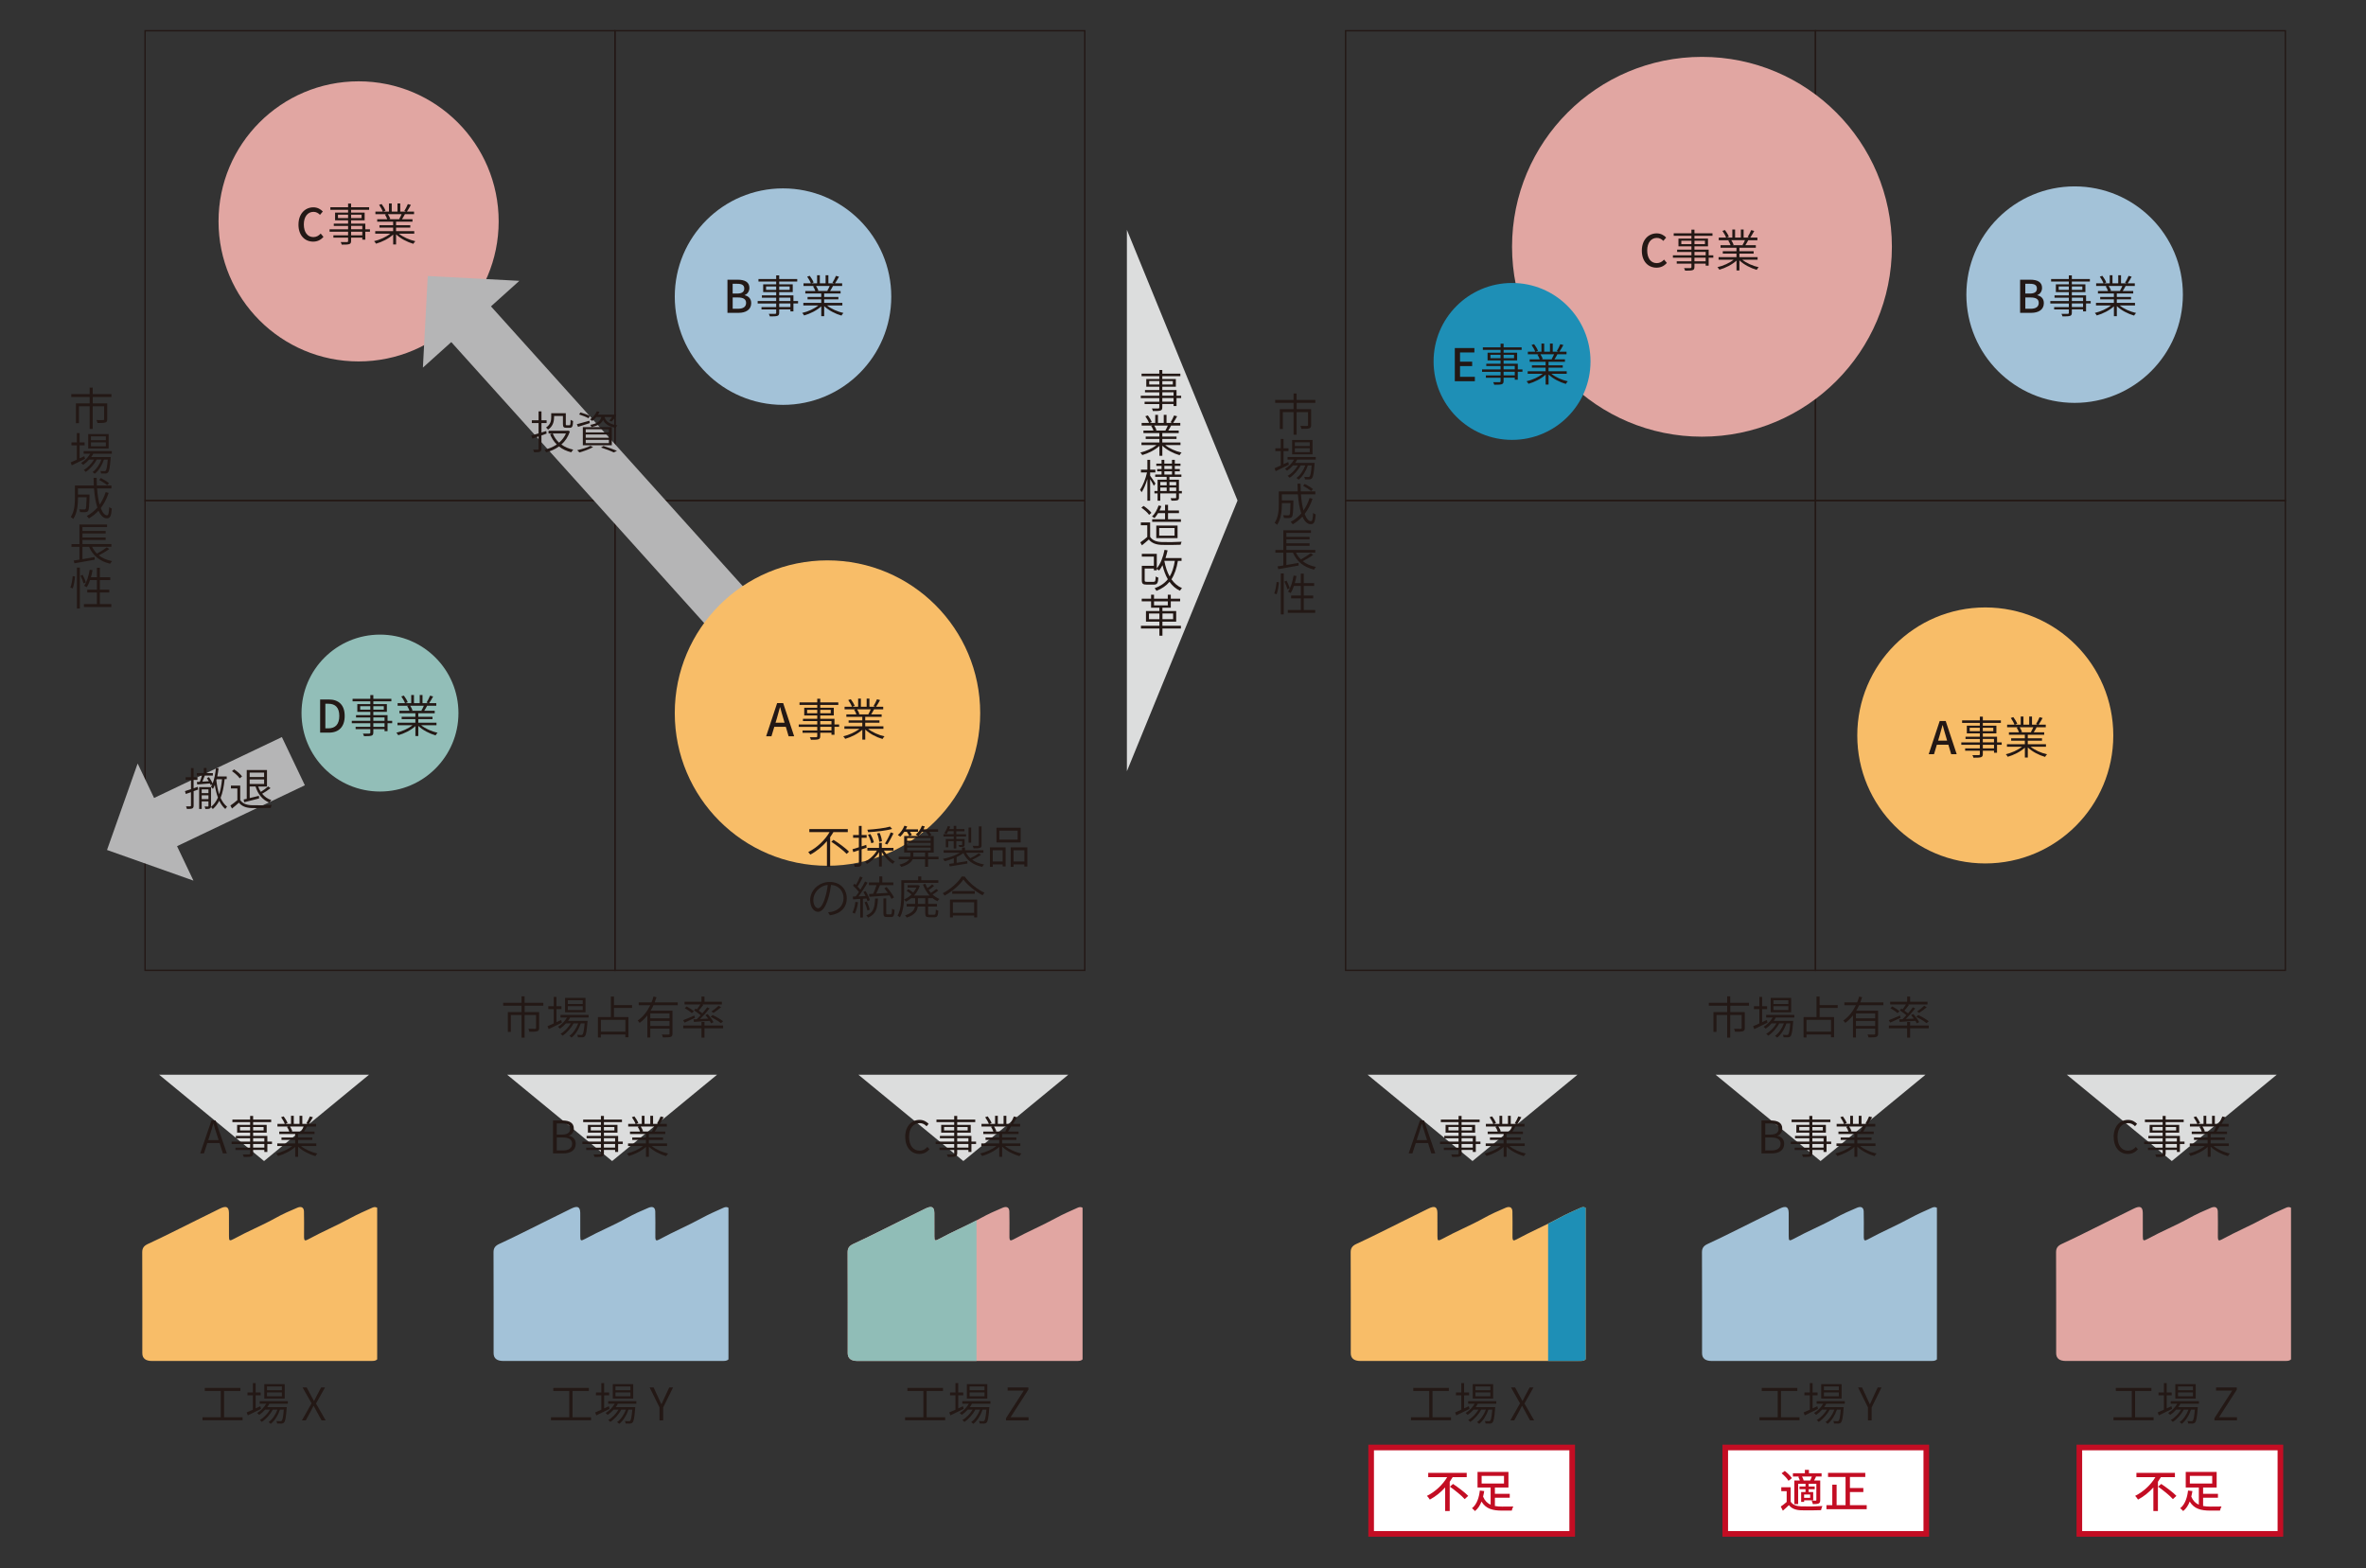 <?xml version="1.0" encoding="UTF-8"?>
<svg xmlns="http://www.w3.org/2000/svg" viewBox="0 0 841.89 558.11">
  <rect x="0" y="0" width="841.89" height="558.11" fill="#333333" stroke="none"/>
  <defs>
    <style>
      .cls-1 {
        fill: #a3c2d8;
      }

      .cls-1, .cls-2, .cls-3, .cls-4, .cls-5, .cls-6, .cls-7, .cls-8, .cls-9, .cls-10 {
        stroke-width: 0px;
      }

      .cls-2 {
        fill: #90bdb7;
      }

      .cls-3 {
        fill: #231815;
      }

      .cls-4 {
        fill: #e1a6a2;
      }

      .cls-5 {
        fill: #f8bd68;
      }

      .cls-6 {
        fill: #dcdddd;
      }

      .cls-7 {
        fill: #92beb8;
      }

      .cls-8 {
        fill: #1e8fb6;
      }

      .cls-9 {
        fill: #b5b5b6;
      }

      .cls-10 {
        fill: #c30d23;
      }

      .cls-11 {
        stroke: #231815;
        stroke-width: .5px;
      }

      .cls-11, .cls-12, .cls-13 {
        stroke-miterlimit: 10;
      }

      .cls-11, .cls-13 {
        fill: none;
      }

      .cls-12 {
        fill: #fff;
        stroke: #c30d23;
        stroke-width: 2px;
      }

      .cls-13 {
        stroke: #b5b5b6;
        stroke-width: 19px;
      }
    </style>
  </defs>
  <g id="_レイヤー_1" data-name="レイヤー 1">
    <circle class="cls-4" cx="127.6" cy="78.78" r="49.84"/>
    <rect class="cls-11" x="51.62" y="10.94" width="167.19" height="167.19"/>
    <rect class="cls-11" x="218.81" y="10.94" width="167.19" height="167.19"/>
    <rect class="cls-11" x="51.62" y="178.12" width="167.19" height="167.19"/>
    <rect class="cls-11" x="218.81" y="178.12" width="167.19" height="167.19"/>
    <g>
      <line class="cls-13" x1="165.57" y1="113.08" x2="270.15" y2="229.3"/>
      <polygon class="cls-9" points="184.8 99.94 150.48 130.82 152.21 98.23 184.8 99.94"/>
    </g>
    <circle class="cls-7" cx="135.21" cy="253.76" r="27.92"/>
    <rect class="cls-11" x="478.81" y="10.94" width="167.19" height="167.19"/>
    <rect class="cls-11" x="646" y="10.94" width="167.19" height="167.19"/>
    <rect class="cls-11" x="478.81" y="178.12" width="167.19" height="167.19"/>
    <rect class="cls-11" x="646" y="178.12" width="167.19" height="167.19"/>
    <circle class="cls-1" cx="278.62" cy="105.56" r="38.52"/>
    <circle class="cls-4" cx="605.61" cy="87.82" r="67.58"/>
    <circle class="cls-8" cx="538.03" cy="128.62" r="27.92"/>
    <circle class="cls-1" cx="738.21" cy="104.85" r="38.52"/>
    <circle class="cls-5" cx="706.42" cy="261.72" r="45.55"/>
    <polygon class="cls-6" points="440.35 178.12 400.98 81.79 400.98 274.46 440.35 178.12"/>
    <polygon class="cls-6" points="217.81 413.18 255.15 382.46 180.46 382.46 217.81 413.18"/>
    <polygon class="cls-6" points="342.79 413.18 380.13 382.46 305.44 382.46 342.79 413.18"/>
    <polygon class="cls-6" points="93.96 413.18 131.31 382.46 56.62 382.46 93.96 413.18"/>
    <circle class="cls-5" cx="294.44" cy="253.76" r="54.34"/>
    <g>
      <path class="cls-3" d="M192.66,154.94v4.74c0,.62-.16.91-.54,1.09-.4.16-1.02.19-2.06.18-.05-.24-.21-.69-.34-.96.74.02,1.41.02,1.62.02.19-.02.29-.08.29-.3v-4.39l-2.21.78-.37-1.1c.7-.19,1.6-.46,2.58-.77v-3.67h-2.39v-.99h2.39v-3.17h1.04v3.17h1.83v.99h-1.83v3.35l1.7-.54.13.93-1.83.66ZM202.76,153.54c-.61,1.95-1.66,3.47-3.01,4.66,1.17.85,2.59,1.47,4.23,1.82-.24.22-.54.67-.7.94-1.7-.42-3.17-1.12-4.37-2.08-1.38.99-2.95,1.66-4.59,2.1-.11-.27-.37-.72-.56-.94,1.55-.35,3.06-.98,4.35-1.87-1.02-1.01-1.82-2.23-2.38-3.67l.8-.24h-1.34v-.98h6.71l.21-.05.67.3ZM197.14,148.64c0,1.38-.4,3.11-2.14,4.26-.14-.21-.51-.62-.72-.75,1.58-1.02,1.86-2.4,1.86-3.52v-1.58h5.19v3.87c0,.35.06.42.35.42h.94c.32,0,.38-.24.42-1.94.21.18.62.34.88.42-.06,1.94-.32,2.42-1.18,2.42h-1.2c-.94,0-1.23-.26-1.23-1.31v-2.88h-3.15v.61ZM196.69,154.26c.5,1.26,1.26,2.37,2.24,3.27,1.04-.88,1.89-1.97,2.45-3.27h-4.69Z"/>
      <path class="cls-3" d="M205.69,151.9l-.43-.93c1.15-.3,2.82-.78,4.47-1.25l.13.85-4.16,1.33ZM211.04,159.11c-1.3.75-3.3,1.47-4.88,1.9-.18-.21-.54-.61-.78-.8,1.63-.35,3.54-.93,4.71-1.55l.96.45ZM209.42,148.85c-.75-.43-2.21-1.01-3.35-1.36l.48-.72c1.1.3,2.56.83,3.33,1.25l-.46.83ZM207.39,152.02h10.31v6.43h-10.31v-6.43ZM208.42,153.9h8.24v-1.14h-8.24v1.14ZM208.42,155.79h8.24v-1.17h-8.24v1.17ZM208.42,157.7h8.24v-1.18h-8.24v1.18ZM215.12,148.4c.37,1.28,1.26,2.48,4.56,2.99-.21.19-.46.59-.58.85-2.77-.48-3.92-1.57-4.5-2.77-.61,1.26-1.79,2.03-4.11,2.5-.08-.22-.32-.58-.5-.77,2.61-.46,3.6-1.28,3.99-2.8h-1.79c-.4.5-.88.98-1.46,1.41-.19-.21-.54-.43-.8-.54,1.22-.83,2.02-1.92,2.43-2.88l.96.16c-.16.34-.34.69-.56,1.02h5.6l.19-.05.72.24c-.45.82-1.06,1.7-1.63,2.24l-.85-.3c.35-.34.72-.82,1.04-1.3h-2.72ZM214.72,158.71c1.74.54,3.65,1.22,4.82,1.73l-1.17.56c-1.01-.51-2.74-1.17-4.51-1.74l.86-.54Z"/>
    </g>
    <g>
      <line class="cls-13" x1="56.12" y1="293.88" x2="104.39" y2="270.88"/>
      <polygon class="cls-9" points="48.98 271.71 68.84 313.39 38.08 302.48 48.98 271.71"/>
    </g>
    <g>
      <path class="cls-3" d="M70.52,280.97l-1.62.58v5.12c0,.58-.14.86-.5,1.04-.35.14-.94.18-1.89.18-.05-.24-.18-.67-.32-.94.7.02,1.3.02,1.49,0,.21,0,.27-.05.27-.27v-4.77c-.66.22-1.28.45-1.84.64l-.29-1.02c.59-.18,1.33-.42,2.13-.69v-3.28h-1.9v-.98h1.9v-3.25h.94v3.25h1.38v.98h-1.38v2.96l1.46-.51.16.98ZM79.93,277.3c-.27,2.59-.69,4.8-1.44,6.64.56,1.25,1.31,2.35,2.32,3.15-.18.16-.5.56-.64.8-.91-.78-1.6-1.79-2.15-2.93-.59,1.15-1.34,2.13-2.3,2.96-.11-.19-.45-.56-.66-.74,1.09-.88,1.89-2,2.48-3.35-.54-1.46-.88-3.04-1.1-4.5-.19.53-.42.99-.67,1.42-.13-.16-.48-.56-.69-.74.16-.26.3-.54.43-.85l-.53.26c-.06-.18-.16-.38-.27-.61-1.63.14-3.25.27-4.51.37l-.16-.91,1.06-.06c.27-.66.56-1.5.75-2.21h-1.82v-.86h2.48v-1.84h.98v1.84h2.26v.86h-2.87c-.27.7-.58,1.5-.86,2.16.72-.05,1.49-.1,2.29-.14-.22-.4-.45-.78-.69-1.12l.74-.34c.5.69,1.02,1.58,1.31,2.24.61-1.55.96-3.51,1.18-5.51l.93.13c-.13.99-.27,1.98-.46,2.91h3.35v.94h-.72ZM75.08,286.82c0,.46-.1.75-.43.9-.3.16-.82.18-1.57.18-.05-.24-.16-.64-.29-.9.56.02,1.01.02,1.17.02.16-.02.21-.06.21-.19v-1.65h-2.4v2.69h-.91v-7.76h4.23v6.72ZM71.77,280.93v1.31h2.4v-1.31h-2.4ZM74.17,284.37v-1.34h-2.4v1.34h2.4ZM77.08,277.3c-.03.13-.06.26-.1.38.18,1.57.46,3.33,1.01,4.98.51-1.55.82-3.35,1.01-5.36h-1.92Z"/>
      <path class="cls-3" d="M85.48,284.71c.78,1.22,2.21,1.78,4.1,1.84,1.7.08,5.27.03,7.11-.1-.13.26-.32.75-.35,1.07-1.71.08-5.03.11-6.74.05-2.11-.08-3.57-.66-4.59-1.92-.77.69-1.58,1.39-2.45,2.08l-.58-1.06c.75-.5,1.68-1.23,2.48-1.92v-4.16h-2.29v-1.01h3.31v5.12ZM85.29,276.98c-.51-.78-1.71-1.84-2.75-2.56l.77-.62c1.06.67,2.27,1.71,2.82,2.5l-.83.69ZM86.68,284.52c.34-.06.72-.16,1.12-.24v-10.26h7.2v5.89h-3.12c.24.69.54,1.33.93,1.9.9-.56,1.95-1.36,2.61-1.94l.85.61c-.91.7-2.03,1.47-2.99,1.98.85,1.06,1.94,1.84,3.27,2.27-.24.21-.54.61-.69.9-2.45-.96-4.08-3.01-4.93-5.73h-2.08v4.11c1.01-.24,2.15-.51,3.27-.8l.08.93c-1.87.5-3.84,1.01-5.31,1.36l-.19-.99ZM88.84,274.95v1.57h5.14v-1.57h-5.14ZM93.98,279v-1.63h-5.14v1.63h5.14Z"/>
    </g>
  </g>
  <g id="_字" data-name="字">
    <polygon class="cls-6" points="647.81 413.18 685.15 382.46 610.46 382.46 647.81 413.18"/>
    <polygon class="cls-6" points="772.79 413.18 810.13 382.46 735.44 382.46 772.79 413.18"/>
    <polygon class="cls-6" points="523.96 413.18 561.31 382.46 486.62 382.46 523.96 413.18"/>
    <g>
      <path class="cls-3" d="M766.31,504.36v1.07h-14.26v-1.07h6.5v-9.35h-5.68v-1.09h12.66v1.09h-5.81v9.35h6.59Z"/>
      <path class="cls-3" d="M772.9,501.38c-1.63.82-3.38,1.67-4.71,2.31l-.42-1.04c.61-.26,1.38-.59,2.21-.98v-5.11h-1.92v-1.02h1.92v-3.33h.99v3.33h1.78v1.02h-1.78v4.64l1.68-.77.24.94ZM775.83,499.57c-.21.42-.46.8-.74,1.18h6.96s-.02.29-.05.45c-.24,3.33-.5,4.58-.94,5.03-.22.27-.51.35-.88.38-.34.02-.94.02-1.57-.02-.02-.26-.11-.64-.26-.88.62.05,1.17.06,1.39.06.24,0,.38-.02.5-.16.29-.29.53-1.33.75-3.97h-1.36c-.64,1.95-1.9,4.03-3.3,5.07-.16-.22-.5-.46-.77-.61,1.33-.9,2.51-2.69,3.17-4.47h-1.67c-.85,1.67-2.42,3.44-3.91,4.39-.18-.22-.46-.5-.72-.67,1.36-.74,2.79-2.23,3.65-3.71h-1.73c-.64.74-1.38,1.38-2.11,1.87-.14-.16-.53-.51-.74-.66,1.28-.78,2.47-1.95,3.23-3.3h-2.32v-.91h10.02v.91h-6.63ZM781.31,497.7h-7.27v-5.12h7.27v5.12ZM780.31,493.39h-5.31v1.36h5.31v-1.36ZM780.31,495.52h-5.31v1.38h5.31v-1.38Z"/>
      <path class="cls-3" d="M787.97,504.68l6.32-9.81h-5.75v-1.12h7.38v.78l-6.31,9.81h6.37v1.12h-8.02v-.78Z"/>
    </g>
    <g>
      <path class="cls-3" d="M640.32,504.36v1.07h-14.26v-1.07h6.5v-9.35h-5.68v-1.09h12.66v1.09h-5.81v9.35h6.59Z"/>
      <path class="cls-3" d="M646.9,501.38c-1.63.82-3.38,1.67-4.71,2.31l-.42-1.04c.61-.26,1.38-.59,2.21-.98v-5.11h-1.92v-1.02h1.92v-3.33h.99v3.33h1.78v1.02h-1.78v4.64l1.68-.77.24.94ZM649.83,499.57c-.21.42-.46.8-.74,1.18h6.96s-.02.29-.05.45c-.24,3.33-.5,4.58-.94,5.03-.22.27-.51.35-.88.38-.34.02-.94.02-1.57-.02-.02-.26-.11-.64-.26-.88.62.05,1.17.06,1.39.06.24,0,.38-.02.5-.16.29-.29.53-1.33.75-3.97h-1.36c-.64,1.95-1.91,4.03-3.3,5.07-.16-.22-.5-.46-.77-.61,1.33-.9,2.51-2.69,3.17-4.47h-1.67c-.85,1.67-2.42,3.44-3.91,4.39-.18-.22-.46-.5-.72-.67,1.36-.74,2.79-2.23,3.65-3.71h-1.73c-.64.74-1.38,1.38-2.11,1.87-.14-.16-.53-.51-.74-.66,1.28-.78,2.46-1.95,3.23-3.3h-2.32v-.91h10.02v.91h-6.63ZM655.31,497.7h-7.27v-5.12h7.27v5.12ZM654.31,493.39h-5.31v1.36h5.31v-1.36ZM654.31,495.52h-5.31v1.38h5.31v-1.38Z"/>
      <path class="cls-3" d="M664.68,500.87l-3.52-7.12h1.41l1.57,3.39c.4.86.75,1.68,1.18,2.56h.06c.42-.88.82-1.7,1.18-2.56l1.58-3.39h1.36l-3.52,7.12v4.59h-1.31v-4.59Z"/>
    </g>
    <g>
      <path class="cls-3" d="M516.32,504.36v1.07h-14.26v-1.07h6.5v-9.35h-5.68v-1.09h12.66v1.09h-5.81v9.35h6.59Z"/>
      <path class="cls-3" d="M522.9,501.38c-1.63.82-3.38,1.67-4.71,2.31l-.42-1.04c.61-.26,1.38-.59,2.21-.98v-5.11h-1.92v-1.02h1.92v-3.33h.99v3.33h1.78v1.02h-1.78v4.64l1.68-.77.24.94ZM525.83,499.57c-.21.42-.46.8-.74,1.18h6.96s-.02.29-.05.45c-.24,3.33-.5,4.58-.94,5.03-.22.27-.51.35-.88.38-.34.02-.94.02-1.57-.02-.02-.26-.11-.64-.26-.88.62.05,1.17.06,1.39.06.24,0,.38-.02.5-.16.29-.29.53-1.33.75-3.97h-1.36c-.64,1.95-1.91,4.03-3.3,5.07-.16-.22-.5-.46-.77-.61,1.33-.9,2.51-2.69,3.17-4.47h-1.67c-.85,1.67-2.42,3.44-3.91,4.39-.18-.22-.46-.5-.72-.67,1.36-.74,2.79-2.23,3.65-3.71h-1.73c-.64.74-1.38,1.38-2.11,1.87-.14-.16-.53-.51-.74-.66,1.28-.78,2.46-1.95,3.23-3.3h-2.32v-.91h10.02v.91h-6.63ZM531.31,497.7h-7.27v-5.12h7.27v5.12ZM530.31,493.39h-5.31v1.36h5.31v-1.36ZM530.31,495.52h-5.31v1.38h5.31v-1.38Z"/>
      <path class="cls-3" d="M540.87,499.41l-3.22-5.67h1.47l1.67,3.11c.32.53.56,1.01.93,1.68h.08c.32-.67.54-1.15.83-1.68l1.66-3.11h1.38l-3.22,5.73,3.44,5.99h-1.46l-1.79-3.27c-.3-.58-.64-1.17-1.02-1.89h-.06c-.35.72-.66,1.31-.96,1.89l-1.78,3.27h-1.38l3.43-6.05Z"/>
    </g>
    <g>
      <path class="cls-3" d="M752.1,404.6c0-3.76,2.18-6.07,5.14-6.07,1.42,0,2.51.69,3.19,1.42l-.74.86c-.61-.67-1.41-1.12-2.43-1.12-2.29,0-3.79,1.86-3.79,4.87s1.44,4.93,3.75,4.93c1.14,0,2-.48,2.77-1.34l.74.83c-.91,1.07-2.05,1.68-3.57,1.68-2.9,0-5.04-2.27-5.04-6.07Z"/>
      <path class="cls-3" d="M777.31,407.12h-1.65v2.83h-1.07v-.72h-3.99v1.18c0,.72-.21.98-.67,1.14-.5.16-1.33.18-2.66.18-.05-.27-.24-.66-.38-.91,1.01.03,1.97.02,2.24,0,.3-.02.4-.1.4-.4v-1.18h-5.23v-.83h5.23v-1.28h-6.59v-.86h6.59v-1.2h-5.09v-.82h5.09v-1.18h-4.63v-2.75h4.63v-.99h-6.31v-.9h6.31v-1.31h1.07v1.31h6.42v.9h-6.42v.99h4.82v2.75h-4.82v1.18h5.06v2.02h1.65v.86ZM769.53,402.28v-1.22h-3.6v1.22h3.6ZM770.6,401.07v1.22h3.73v-1.22h-3.73ZM770.6,406.25h3.99v-1.2h-3.99v1.2ZM774.58,407.12h-3.99v1.28h3.99v-1.28Z"/>
      <path class="cls-3" d="M787.62,407.84c1.46,1.2,3.76,2.21,5.83,2.67-.24.21-.56.64-.7.93-2.18-.62-4.61-1.87-6.15-3.38v3.6h-1.04v-3.52c-1.54,1.44-3.95,2.64-6.1,3.25-.13-.27-.45-.67-.69-.9,2.03-.46,4.31-1.49,5.76-2.66h-5.35v-.91h6.37v-1.26h-4.87v-.85h4.87v-1.25h-5.67v-.88h3.57c-.16-.5-.48-1.17-.82-1.66l.61-.13h-4v-.93h2.62c-.22-.66-.8-1.65-1.31-2.38l.9-.3c.56.72,1.15,1.71,1.39,2.38l-.83.3h2.07v-2.88h.98v2.88h2.05v-2.88h.99v2.88h2.05l-.61-.21c.43-.67.96-1.73,1.25-2.45l1.09.29c-.46.83-.98,1.75-1.42,2.37h2.54v.93h-3.38l.11.03c-.32.62-.7,1.26-1.02,1.76h3.73v.88h-5.84v1.25h5.06v.85h-5.06v1.26h6.47v.91h-5.44ZM783.7,400.89c.35.53.69,1.22.85,1.68l-.5.11h3.91l-.26-.08c.29-.46.64-1.15.86-1.71h-4.87Z"/>
    </g>
    <g>
      <path class="cls-3" d="M626.79,398.75h3.39c2.38,0,4,.83,4,2.87,0,1.17-.62,2.18-1.75,2.54v.06c1.44.27,2.43,1.22,2.43,2.82,0,2.29-1.81,3.43-4.43,3.43h-3.65v-11.72ZM629.91,403.77c2.11,0,2.96-.77,2.96-2,0-1.44-.98-1.97-2.88-1.97h-1.87v3.97h1.79ZM630.23,409.41c2.08,0,3.35-.75,3.35-2.42,0-1.5-1.22-2.19-3.35-2.19h-2.11v4.61h2.11Z"/>
      <path class="cls-3" d="M651.59,407.12h-1.65v2.83h-1.07v-.72h-3.99v1.18c0,.72-.21.98-.67,1.14-.5.16-1.33.18-2.66.18-.05-.27-.24-.66-.38-.91,1.01.03,1.97.02,2.24,0,.3-.02.4-.1.4-.4v-1.18h-5.23v-.83h5.23v-1.28h-6.59v-.86h6.59v-1.2h-5.09v-.82h5.09v-1.18h-4.62v-2.75h4.62v-.99h-6.31v-.9h6.31v-1.31h1.07v1.31h6.42v.9h-6.42v.99h4.82v2.75h-4.82v1.18h5.06v2.02h1.65v.86ZM643.82,402.28v-1.22h-3.6v1.22h3.6ZM644.89,401.07v1.22h3.73v-1.22h-3.73ZM644.89,406.25h3.99v-1.2h-3.99v1.2ZM648.87,407.12h-3.99v1.28h3.99v-1.28Z"/>
      <path class="cls-3" d="M661.91,407.84c1.46,1.2,3.76,2.21,5.83,2.67-.24.21-.56.64-.7.93-2.18-.62-4.61-1.87-6.15-3.38v3.6h-1.04v-3.52c-1.54,1.44-3.95,2.64-6.1,3.25-.13-.27-.45-.67-.69-.9,2.03-.46,4.31-1.49,5.76-2.66h-5.35v-.91h6.37v-1.26h-4.87v-.85h4.87v-1.25h-5.67v-.88h3.57c-.16-.5-.48-1.17-.82-1.66l.61-.13h-4v-.93h2.62c-.22-.66-.8-1.65-1.31-2.38l.9-.3c.56.72,1.15,1.71,1.39,2.38l-.83.3h2.06v-2.88h.98v2.88h2.05v-2.88h.99v2.88h2.05l-.61-.21c.43-.67.96-1.73,1.25-2.45l1.09.29c-.46.83-.98,1.75-1.42,2.37h2.54v.93h-3.38l.11.03c-.32.62-.7,1.26-1.02,1.76h3.73v.88h-5.84v1.25h5.06v.85h-5.06v1.26h6.47v.91h-5.44ZM657.99,400.89c.35.53.69,1.22.85,1.68l-.5.11h3.91l-.26-.08c.29-.46.64-1.15.86-1.71h-4.87Z"/>
    </g>
    <g>
      <path class="cls-3" d="M505.24,398.75h1.46l4.02,11.72h-1.41l-1.17-3.7h-4.37l-1.2,3.7h-1.33l4-11.72ZM504.1,405.73h3.7l-.61-1.9c-.45-1.33-.82-2.59-1.22-3.97h-.06c-.38,1.39-.77,2.64-1.2,3.97l-.61,1.9Z"/>
      <path class="cls-3" d="M526.78,407.12h-1.65v2.83h-1.07v-.72h-3.99v1.18c0,.72-.21.98-.67,1.14-.5.16-1.33.18-2.66.18-.05-.27-.24-.66-.38-.91,1.01.03,1.97.02,2.24,0,.3-.02.4-.1.4-.4v-1.18h-5.23v-.83h5.23v-1.28h-6.59v-.86h6.59v-1.2h-5.09v-.82h5.09v-1.18h-4.62v-2.75h4.62v-.99h-6.31v-.9h6.31v-1.31h1.07v1.31h6.42v.9h-6.42v.99h4.82v2.75h-4.82v1.18h5.06v2.02h1.65v.86ZM519,402.28v-1.22h-3.6v1.22h3.6ZM520.07,401.07v1.22h3.73v-1.22h-3.73ZM520.07,406.25h3.99v-1.2h-3.99v1.2ZM524.06,407.12h-3.99v1.28h3.99v-1.28Z"/>
      <path class="cls-3" d="M537.1,407.84c1.46,1.2,3.76,2.21,5.83,2.67-.24.21-.56.64-.7.93-2.18-.62-4.61-1.87-6.15-3.38v3.6h-1.04v-3.52c-1.54,1.44-3.95,2.64-6.1,3.25-.13-.27-.45-.67-.69-.9,2.03-.46,4.31-1.49,5.76-2.66h-5.35v-.91h6.37v-1.26h-4.87v-.85h4.87v-1.25h-5.67v-.88h3.57c-.16-.5-.48-1.17-.82-1.66l.61-.13h-4v-.93h2.62c-.22-.66-.8-1.65-1.31-2.38l.9-.3c.56.72,1.15,1.71,1.39,2.38l-.83.3h2.06v-2.88h.98v2.88h2.05v-2.88h.99v2.88h2.05l-.61-.21c.43-.67.96-1.73,1.25-2.45l1.09.29c-.46.83-.98,1.75-1.42,2.37h2.54v.93h-3.38l.11.03c-.32.62-.7,1.26-1.02,1.76h3.73v.88h-5.84v1.25h5.06v.85h-5.06v1.26h6.47v.91h-5.44ZM533.18,400.89c.35.53.69,1.22.85,1.68l-.5.11h3.91l-.26-.08c.29-.46.64-1.15.86-1.71h-4.87Z"/>
    </g>
    <path class="cls-4" d="M815.21,429.79v53.97c-.42.4-.95.55-1.59.55-.6,0-1.19.02-1.79.02-25.57,0-51.13,0-76.7,0q-3.49,0-3.49-2.78c0-11.97.02-23.95-.03-35.92,0-1.38.5-2.25,2.05-2.96,5.89-2.69,11.58-5.67,17.38-8.5,2.73-1.33,5.45-2.69,8.17-4.04,2.3-1.14,3.23-.69,3.26,1.52.03,2.76,0,5.53.01,8.29,0,1.65.17,1.8,1.8.91,4.8-2.64,9.99-4.74,14.77-7.4,2.45-1.37,5.07-2.54,7.72-3.65,1.46-.61,2.34-.12,2.39,1.31.09,2.63.02,5.26.03,7.89,0,.48-.02.97,0,1.45.07,1.06.34,1.21,1.44.61,4.98-2.72,10.32-4.97,15.3-7.7,2.37-1.3,4.93-2.39,7.44-3.53.6-.27,1.2-.42,1.82-.03Z"/>
    <path class="cls-1" d="M689.21,429.79v53.97c-.42.4-.95.55-1.59.55-.6,0-1.19.02-1.79.02-25.57,0-51.13,0-76.7,0q-3.49,0-3.49-2.78c0-11.97.02-23.95-.03-35.92,0-1.38.5-2.25,2.05-2.96,5.89-2.69,11.58-5.67,17.38-8.5,2.73-1.33,5.45-2.69,8.17-4.04,2.3-1.14,3.23-.69,3.26,1.52.03,2.76,0,5.53.01,8.29,0,1.65.17,1.8,1.8.91,4.8-2.64,9.99-4.74,14.77-7.4,2.45-1.37,5.07-2.54,7.72-3.65,1.46-.61,2.34-.12,2.39,1.31.09,2.63.02,5.26.03,7.89,0,.48-.02.97,0,1.45.07,1.06.34,1.21,1.44.61,4.98-2.72,10.32-4.97,15.3-7.7,2.37-1.3,4.93-2.39,7.44-3.53.6-.27,1.2-.42,1.82-.03Z"/>
    <path class="cls-5" d="M564.21,429.79v53.97c-.42.4-.95.55-1.59.55-.6,0-1.19.02-1.79.02-25.57,0-51.13,0-76.7,0q-3.49,0-3.49-2.78c0-11.97.02-23.95-.03-35.92,0-1.38.5-2.25,2.05-2.96,5.89-2.69,11.58-5.67,17.38-8.5,2.73-1.33,5.45-2.69,8.17-4.04,2.3-1.14,3.23-.69,3.26,1.52.03,2.76,0,5.53.01,8.29,0,1.65.17,1.8,1.8.91,4.8-2.64,9.99-4.74,14.77-7.4,2.45-1.37,5.07-2.54,7.72-3.65,1.46-.61,2.34-.12,2.39,1.31.09,2.63.02,5.26.03,7.89,0,.48-.02.97,0,1.45.07,1.06.34,1.21,1.44.61,4.98-2.72,10.32-4.97,15.3-7.7,2.37-1.3,4.93-2.39,7.44-3.53.6-.27,1.2-.42,1.82-.03Z"/>
    <g>
      <path class="cls-3" d="M336.32,504.36v1.07h-14.26v-1.07h6.5v-9.35h-5.68v-1.09h12.66v1.09h-5.81v9.35h6.59Z"/>
      <path class="cls-3" d="M342.9,501.38c-1.63.82-3.38,1.67-4.71,2.31l-.42-1.04c.61-.26,1.38-.59,2.21-.98v-5.11h-1.92v-1.02h1.92v-3.33h.99v3.33h1.78v1.02h-1.78v4.64l1.68-.77.24.94ZM345.83,499.57c-.21.42-.46.8-.74,1.18h6.96s-.02.29-.05.45c-.24,3.33-.5,4.58-.94,5.03-.22.27-.51.35-.88.38-.34.02-.94.02-1.57-.02-.02-.26-.11-.64-.26-.88.62.05,1.17.06,1.39.06.24,0,.38-.02.5-.16.29-.29.53-1.33.75-3.97h-1.36c-.64,1.95-1.9,4.03-3.3,5.07-.16-.22-.5-.46-.77-.61,1.33-.9,2.51-2.69,3.17-4.47h-1.67c-.85,1.67-2.42,3.44-3.91,4.39-.18-.22-.46-.5-.72-.67,1.36-.74,2.79-2.23,3.65-3.71h-1.73c-.64.74-1.38,1.38-2.11,1.87-.14-.16-.53-.51-.74-.66,1.28-.78,2.47-1.95,3.23-3.3h-2.32v-.91h10.02v.91h-6.63ZM351.31,497.7h-7.27v-5.12h7.27v5.12ZM350.31,493.39h-5.31v1.36h5.31v-1.36ZM350.31,495.52h-5.31v1.38h5.31v-1.38Z"/>
      <path class="cls-3" d="M357.97,504.68l6.32-9.81h-5.75v-1.12h7.38v.78l-6.31,9.81h6.37v1.12h-8.02v-.78Z"/>
    </g>
    <g>
      <path class="cls-3" d="M210.32,504.36v1.07h-14.26v-1.07h6.5v-9.35h-5.68v-1.09h12.66v1.09h-5.81v9.35h6.59Z"/>
      <path class="cls-3" d="M216.9,501.38c-1.63.82-3.38,1.67-4.71,2.31l-.42-1.04c.61-.26,1.38-.59,2.21-.98v-5.11h-1.92v-1.02h1.92v-3.33h.99v3.33h1.78v1.02h-1.78v4.64l1.68-.77.24.94ZM219.83,499.57c-.21.42-.46.8-.74,1.18h6.96s-.02.29-.05.45c-.24,3.33-.5,4.58-.94,5.03-.22.27-.51.35-.88.38-.34.02-.94.02-1.57-.02-.02-.26-.11-.64-.26-.88.62.05,1.17.06,1.39.06.24,0,.38-.02.5-.16.29-.29.53-1.33.75-3.97h-1.36c-.64,1.95-1.9,4.03-3.3,5.07-.16-.22-.5-.46-.77-.61,1.33-.9,2.51-2.69,3.17-4.47h-1.67c-.85,1.67-2.42,3.44-3.91,4.39-.18-.22-.46-.5-.72-.67,1.36-.74,2.79-2.23,3.65-3.71h-1.73c-.64.74-1.38,1.38-2.11,1.87-.14-.16-.53-.51-.74-.66,1.28-.78,2.47-1.95,3.23-3.3h-2.32v-.91h10.02v.91h-6.63ZM225.31,497.7h-7.27v-5.12h7.27v5.12ZM224.31,493.39h-5.31v1.36h5.31v-1.36ZM224.31,495.52h-5.31v1.38h5.31v-1.38Z"/>
      <path class="cls-3" d="M234.68,500.87l-3.52-7.12h1.41l1.57,3.39c.4.86.75,1.68,1.18,2.56h.06c.42-.88.82-1.7,1.18-2.56l1.58-3.39h1.36l-3.52,7.12v4.59h-1.31v-4.59Z"/>
    </g>
    <g>
      <path class="cls-3" d="M86.32,504.36v1.07h-14.26v-1.07h6.5v-9.35h-5.68v-1.09h12.66v1.09h-5.81v9.35h6.59Z"/>
      <path class="cls-3" d="M92.9,501.38c-1.63.82-3.38,1.67-4.71,2.31l-.42-1.04c.61-.26,1.38-.59,2.21-.98v-5.11h-1.92v-1.02h1.92v-3.33h.99v3.33h1.78v1.02h-1.78v4.64l1.68-.77.24.94ZM95.83,499.57c-.21.42-.46.8-.74,1.18h6.96s-.02.29-.05.45c-.24,3.33-.5,4.58-.94,5.03-.22.27-.51.35-.88.38-.34.02-.94.02-1.57-.02-.02-.26-.11-.64-.26-.88.62.05,1.17.06,1.39.06.24,0,.38-.02.5-.16.29-.29.53-1.33.75-3.97h-1.36c-.64,1.95-1.9,4.03-3.3,5.07-.16-.22-.5-.46-.77-.61,1.33-.9,2.51-2.69,3.17-4.47h-1.67c-.85,1.67-2.42,3.44-3.91,4.39-.18-.22-.46-.5-.72-.67,1.36-.74,2.79-2.23,3.65-3.71h-1.73c-.64.74-1.38,1.38-2.11,1.87-.14-.16-.53-.51-.74-.66,1.28-.78,2.47-1.95,3.23-3.3h-2.32v-.91h10.02v.91h-6.63ZM101.31,497.7h-7.27v-5.12h7.27v5.12ZM100.31,493.39h-5.31v1.36h5.31v-1.36ZM100.31,495.52h-5.31v1.38h5.31v-1.38Z"/>
      <path class="cls-3" d="M110.87,499.41l-3.22-5.67h1.47l1.66,3.11c.32.53.56,1.01.93,1.68h.08c.32-.67.54-1.15.83-1.68l1.66-3.11h1.38l-3.22,5.73,3.44,5.99h-1.46l-1.79-3.27c-.3-.58-.64-1.17-1.02-1.89h-.06c-.35.72-.66,1.31-.96,1.89l-1.78,3.27h-1.38l3.43-6.05Z"/>
    </g>
    <g>
      <path class="cls-3" d="M322.1,404.6c0-3.76,2.18-6.07,5.14-6.07,1.42,0,2.51.69,3.19,1.42l-.74.86c-.61-.67-1.41-1.12-2.43-1.12-2.29,0-3.79,1.86-3.79,4.87s1.44,4.93,3.75,4.93c1.14,0,2-.48,2.77-1.34l.74.83c-.91,1.07-2.05,1.68-3.57,1.68-2.9,0-5.04-2.27-5.04-6.07Z"/>
      <path class="cls-3" d="M347.31,407.12h-1.65v2.83h-1.07v-.72h-3.99v1.18c0,.72-.21.98-.67,1.14-.5.16-1.33.18-2.66.18-.05-.27-.24-.66-.38-.91,1.01.03,1.97.02,2.24,0,.3-.02.4-.1.4-.4v-1.18h-5.23v-.83h5.23v-1.28h-6.59v-.86h6.59v-1.2h-5.09v-.82h5.09v-1.18h-4.63v-2.75h4.63v-.99h-6.31v-.9h6.31v-1.31h1.07v1.31h6.42v.9h-6.42v.99h4.82v2.75h-4.82v1.18h5.06v2.02h1.65v.86ZM339.53,402.28v-1.22h-3.6v1.22h3.6ZM340.6,401.07v1.22h3.73v-1.22h-3.73ZM340.6,406.25h3.99v-1.2h-3.99v1.2ZM344.59,407.12h-3.99v1.28h3.99v-1.28Z"/>
      <path class="cls-3" d="M357.62,407.84c1.46,1.2,3.76,2.21,5.83,2.67-.24.21-.56.64-.7.93-2.18-.62-4.61-1.87-6.15-3.38v3.6h-1.04v-3.52c-1.54,1.44-3.95,2.64-6.1,3.25-.13-.27-.45-.67-.69-.9,2.03-.46,4.31-1.49,5.76-2.66h-5.35v-.91h6.37v-1.26h-4.87v-.85h4.87v-1.25h-5.67v-.88h3.57c-.16-.5-.48-1.17-.82-1.66l.61-.13h-4v-.93h2.62c-.22-.66-.8-1.65-1.31-2.38l.9-.3c.56.72,1.15,1.71,1.39,2.38l-.83.3h2.06v-2.88h.98v2.88h2.05v-2.88h.99v2.88h2.05l-.61-.21c.43-.67.96-1.73,1.25-2.45l1.09.29c-.46.83-.98,1.75-1.42,2.37h2.54v.93h-3.38l.11.03c-.32.62-.7,1.26-1.02,1.76h3.73v.88h-5.84v1.25h5.06v.85h-5.06v1.26h6.47v.91h-5.44ZM353.7,400.89c.35.53.69,1.22.85,1.68l-.5.11h3.91l-.26-.08c.29-.46.64-1.15.86-1.71h-4.87Z"/>
    </g>
    <g>
      <path class="cls-3" d="M196.79,398.75h3.39c2.39,0,4,.83,4,2.87,0,1.17-.62,2.18-1.75,2.54v.06c1.44.27,2.43,1.22,2.43,2.82,0,2.29-1.81,3.43-4.43,3.43h-3.65v-11.72ZM199.91,403.77c2.11,0,2.96-.77,2.96-2,0-1.44-.98-1.97-2.88-1.97h-1.87v3.97h1.79ZM200.23,409.41c2.08,0,3.35-.75,3.35-2.42,0-1.5-1.22-2.19-3.35-2.19h-2.11v4.61h2.11Z"/>
      <path class="cls-3" d="M221.6,407.12h-1.65v2.83h-1.07v-.72h-3.99v1.18c0,.72-.21.98-.67,1.14-.5.16-1.33.18-2.66.18-.05-.27-.24-.66-.38-.91,1.01.03,1.97.02,2.24,0,.3-.02.4-.1.4-.4v-1.18h-5.23v-.83h5.23v-1.28h-6.59v-.86h6.59v-1.2h-5.09v-.82h5.09v-1.18h-4.63v-2.75h4.63v-.99h-6.31v-.9h6.31v-1.31h1.07v1.31h6.42v.9h-6.42v.99h4.82v2.75h-4.82v1.18h5.06v2.02h1.65v.86ZM213.82,402.28v-1.22h-3.6v1.22h3.6ZM214.89,401.07v1.22h3.73v-1.22h-3.73ZM214.89,406.25h3.99v-1.2h-3.99v1.2ZM218.87,407.12h-3.99v1.28h3.99v-1.28Z"/>
      <path class="cls-3" d="M231.91,407.84c1.46,1.2,3.76,2.21,5.83,2.67-.24.21-.56.64-.7.93-2.18-.62-4.61-1.87-6.15-3.38v3.6h-1.04v-3.52c-1.54,1.44-3.95,2.64-6.1,3.25-.13-.27-.45-.67-.69-.9,2.03-.46,4.31-1.49,5.76-2.66h-5.35v-.91h6.37v-1.26h-4.87v-.85h4.87v-1.25h-5.67v-.88h3.57c-.16-.5-.48-1.17-.82-1.66l.61-.13h-4v-.93h2.62c-.22-.66-.8-1.65-1.31-2.38l.9-.3c.56.72,1.15,1.71,1.39,2.38l-.83.3h2.06v-2.88h.98v2.88h2.05v-2.88h.99v2.88h2.05l-.61-.21c.43-.67.96-1.73,1.25-2.45l1.09.29c-.46.83-.98,1.75-1.42,2.37h2.54v.93h-3.38l.11.03c-.32.62-.7,1.26-1.02,1.76h3.73v.88h-5.84v1.25h5.06v.85h-5.06v1.26h6.47v.91h-5.44ZM227.99,400.89c.35.53.69,1.22.85,1.68l-.5.11h3.91l-.26-.08c.29-.46.64-1.15.86-1.71h-4.87Z"/>
    </g>
    <g>
      <path class="cls-3" d="M75.24,398.75h1.46l4.02,11.72h-1.41l-1.17-3.7h-4.37l-1.2,3.7h-1.33l4-11.72ZM74.1,405.73h3.7l-.61-1.9c-.45-1.33-.82-2.59-1.22-3.97h-.06c-.38,1.39-.77,2.64-1.2,3.97l-.61,1.9Z"/>
      <path class="cls-3" d="M96.78,407.12h-1.65v2.83h-1.07v-.72h-3.99v1.18c0,.72-.21.98-.67,1.14-.5.16-1.33.18-2.66.18-.05-.27-.24-.66-.38-.91,1.01.03,1.97.02,2.24,0,.3-.02.4-.1.4-.4v-1.18h-5.23v-.83h5.23v-1.28h-6.59v-.86h6.59v-1.2h-5.09v-.82h5.09v-1.18h-4.63v-2.75h4.63v-.99h-6.31v-.9h6.31v-1.31h1.07v1.31h6.42v.9h-6.42v.99h4.82v2.75h-4.82v1.18h5.06v2.02h1.65v.86ZM89,402.28v-1.22h-3.6v1.22h3.6ZM90.07,401.07v1.22h3.73v-1.22h-3.73ZM90.07,406.25h3.99v-1.2h-3.99v1.2ZM94.06,407.12h-3.99v1.28h3.99v-1.28Z"/>
      <path class="cls-3" d="M107.1,407.84c1.46,1.2,3.76,2.21,5.83,2.67-.24.21-.56.64-.7.93-2.18-.62-4.61-1.87-6.15-3.38v3.6h-1.04v-3.52c-1.54,1.44-3.95,2.64-6.1,3.25-.13-.27-.45-.67-.69-.9,2.03-.46,4.31-1.49,5.76-2.66h-5.35v-.91h6.37v-1.26h-4.87v-.85h4.87v-1.25h-5.67v-.88h3.57c-.16-.5-.48-1.17-.82-1.66l.61-.13h-4v-.93h2.62c-.22-.66-.8-1.65-1.31-2.38l.9-.3c.56.72,1.15,1.71,1.39,2.38l-.83.3h2.06v-2.88h.98v2.88h2.05v-2.88h.99v2.88h2.05l-.61-.21c.43-.67.96-1.73,1.25-2.45l1.09.29c-.46.83-.98,1.75-1.42,2.37h2.54v.93h-3.38l.11.03c-.32.62-.7,1.26-1.02,1.76h3.73v.88h-5.84v1.25h5.06v.85h-5.06v1.26h6.47v.91h-5.44ZM103.18,400.89c.35.53.69,1.22.85,1.68l-.5.11h3.91l-.26-.08c.29-.46.64-1.15.86-1.71h-4.87Z"/>
    </g>
    <g>
      <path class="cls-3" d="M106.21,79.93c0-3.84,2.34-6.15,5.31-6.15,1.47,0,2.62.7,3.35,1.49l-1.01,1.18c-.61-.62-1.34-1.06-2.31-1.06-2.03,0-3.44,1.7-3.44,4.47s1.31,4.51,3.39,4.51c1.09,0,1.9-.48,2.61-1.25l.99,1.17c-.94,1.09-2.15,1.7-3.67,1.7-2.96,0-5.23-2.21-5.23-6.07Z"/>
      <path class="cls-3" d="M131.64,82.45h-1.65v2.83h-1.07v-.72h-3.99v1.18c0,.72-.21.98-.67,1.14-.5.16-1.33.18-2.66.18-.05-.27-.24-.66-.38-.91,1.01.03,1.97.02,2.24,0,.3-.02.4-.1.4-.4v-1.18h-5.23v-.83h5.23v-1.28h-6.59v-.86h6.59v-1.2h-5.09v-.82h5.09v-1.18h-4.63v-2.75h4.63v-.99h-6.31v-.9h6.31v-1.31h1.07v1.31h6.42v.9h-6.42v.99h4.82v2.75h-4.82v1.18h5.06v2.02h1.65v.86ZM123.86,77.61v-1.22h-3.6v1.22h3.6ZM124.93,76.4v1.22h3.73v-1.22h-3.73ZM124.93,81.58h3.99v-1.2h-3.99v1.2ZM128.92,82.45h-3.99v1.28h3.99v-1.28Z"/>
      <path class="cls-3" d="M141.96,83.17c1.46,1.2,3.76,2.21,5.83,2.67-.24.21-.56.64-.7.93-2.18-.62-4.61-1.87-6.15-3.38v3.6h-1.04v-3.52c-1.54,1.44-3.95,2.64-6.1,3.25-.13-.27-.45-.67-.69-.9,2.03-.46,4.31-1.49,5.76-2.66h-5.35v-.91h6.37v-1.26h-4.87v-.85h4.87v-1.25h-5.67v-.88h3.57c-.16-.5-.48-1.17-.82-1.66l.61-.13h-4v-.93h2.62c-.22-.66-.8-1.65-1.31-2.38l.9-.3c.56.72,1.15,1.71,1.39,2.38l-.83.3h2.06v-2.88h.98v2.88h2.05v-2.88h.99v2.88h2.05l-.61-.21c.43-.67.96-1.73,1.25-2.45l1.09.29c-.46.83-.98,1.75-1.42,2.37h2.54v.93h-3.38l.11.03c-.32.62-.7,1.26-1.02,1.76h3.73v.88h-5.84v1.25h5.06v.85h-5.06v1.26h6.47v.91h-5.44ZM138.03,76.22c.35.53.69,1.22.85,1.68l-.5.11h3.91l-.26-.08c.29-.46.64-1.15.86-1.71h-4.87Z"/>
    </g>
    <g>
      <path class="cls-3" d="M461.39,143.36v2.26h5.15v5.67c0,.62-.14.96-.66,1.14-.53.18-1.42.19-2.8.19-.05-.32-.24-.75-.37-1.06,1.12.03,2.08.03,2.38.03.27-.03.35-.1.35-.3v-4.63h-4.07v8.05h-1.09v-8.05h-3.81v6.02h-1.07v-7.06h4.88v-2.26h-6.53v-1.04h6.53v-2.3h1.09v2.3h6.66v1.04h-6.66Z"/>
      <path class="cls-3" d="M458.64,165.37c-1.63.82-3.38,1.67-4.71,2.31l-.42-1.04c.61-.26,1.38-.59,2.21-.98v-5.11h-1.92v-1.02h1.92v-3.33h.99v3.33h1.78v1.02h-1.78v4.64l1.68-.77.24.94ZM461.57,163.57c-.21.42-.46.8-.74,1.18h6.96s-.02.29-.05.45c-.24,3.33-.5,4.58-.94,5.03-.22.27-.51.35-.88.38-.34.02-.94.02-1.57-.02-.02-.26-.11-.64-.26-.88.62.05,1.17.06,1.39.06.24,0,.38-.02.5-.16.29-.29.53-1.33.75-3.97h-1.36c-.64,1.95-1.91,4.03-3.3,5.07-.16-.22-.5-.46-.77-.61,1.33-.9,2.51-2.69,3.17-4.47h-1.67c-.85,1.67-2.42,3.44-3.91,4.39-.18-.22-.46-.5-.72-.67,1.36-.74,2.79-2.23,3.65-3.71h-1.73c-.64.74-1.38,1.38-2.11,1.87-.14-.16-.53-.51-.74-.66,1.28-.78,2.46-1.95,3.23-3.3h-2.32v-.91h10.02v.91h-6.63ZM467.04,161.69h-7.27v-5.12h7.27v5.12ZM466.05,157.39h-5.31v1.36h5.31v-1.36ZM466.05,159.52h-5.31v1.38h5.31v-1.38Z"/>
      <path class="cls-3" d="M467.04,177.49c-.69,2.08-1.62,3.89-2.8,5.41.61,1.63,1.38,2.58,2.24,2.58.46,0,.67-.83.77-2.96.24.24.64.48.91.56-.19,2.67-.59,3.47-1.76,3.47-1.23,0-2.21-1.02-2.96-2.71-.99,1.07-2.13,1.98-3.43,2.74-.16-.22-.53-.66-.77-.86,1.46-.77,2.72-1.78,3.79-3.01-.62-1.84-1.01-4.18-1.2-6.8h-5.71v2.16h4.11v.48c-.08,3.62-.18,4.95-.51,5.35-.22.3-.48.4-.91.45-.42.03-1.15.03-1.94-.02-.02-.32-.13-.72-.3-.99.77.06,1.47.06,1.76.06.22,0,.38-.02.5-.16.22-.26.3-1.3.37-4.19h-3.07v.29c0,2.21-.24,5.35-1.7,7.44-.18-.21-.62-.59-.88-.72,1.34-1.95,1.49-4.69,1.49-6.74v-4.45h6.72c-.05-.9-.08-1.82-.08-2.75h1.1c0,.94.02,1.87.06,2.75h5.19v1.04h-5.11c.16,2.22.48,4.21.91,5.76.9-1.3,1.62-2.79,2.16-4.45l1.04.27ZM466.53,174.77c-.61-.56-1.87-1.38-2.88-1.9l.62-.66c1.02.5,2.27,1.28,2.91,1.84l-.66.72Z"/>
      <path class="cls-3" d="M467.25,197.47c-1.09.8-2.5,1.63-3.71,2.24,1.25.99,2.83,1.68,4.71,2.05-.22.22-.51.66-.67.94-3.65-.85-6.16-2.88-7.51-6.02h-2.35v4.39c1.36-.22,2.87-.5,4.34-.75l.02.94c-2.54.46-5.31.96-7.22,1.28l-.27-.98c.59-.08,1.28-.19,2.05-.32v-4.56h-2.82v-.96h2.82v-7h9.84v.91h-8.76v1.42h8.26v.88h-8.26v1.42h8.26v.88h-8.26v1.47h10.29v.96h-6.87c.45.91,1.02,1.73,1.75,2.43,1.17-.64,2.62-1.54,3.51-2.22l.86.58Z"/>
      <path class="cls-3" d="M453.42,211.18c.43-1.04.72-2.79.83-4.08l.82.13c-.1,1.28-.38,3.09-.8,4.24l-.85-.29ZM455.74,204.08h1.06v14.57h-1.06v-14.57ZM457.78,206.64c.46.86.96,2.02,1.15,2.69l-.8.4c-.19-.7-.66-1.87-1.1-2.75l.75-.34ZM467.99,217.07v1.02h-9.75v-1.02h4.63v-4.13h-3.44v-1.01h3.44v-3.42h-2.45c-.32.98-.72,1.82-1.14,2.53-.22-.13-.69-.37-.96-.48.96-1.41,1.62-3.57,1.98-5.73l1.02.16c-.16.86-.35,1.71-.59,2.51h2.13v-3.36h1.06v3.36h3.7v1.01h-3.7v3.42h3.35v1.01h-3.35v4.13h4.07Z"/>
    </g>
    <g>
      <path class="cls-3" d="M33.01,141.28v2.26h5.15v5.67c0,.62-.14.96-.66,1.14-.53.18-1.42.19-2.8.19-.05-.32-.24-.75-.37-1.06,1.12.03,2.08.03,2.38.03.27-.03.35-.1.35-.3v-4.63h-4.07v8.05h-1.09v-8.05h-3.81v6.02h-1.07v-7.06h4.88v-2.26h-6.53v-1.04h6.53v-2.3h1.09v2.3h6.66v1.04h-6.66Z"/>
      <path class="cls-3" d="M30.26,163.29c-1.63.82-3.38,1.67-4.71,2.31l-.42-1.04c.61-.26,1.38-.59,2.21-.98v-5.11h-1.92v-1.02h1.92v-3.33h.99v3.33h1.78v1.02h-1.78v4.64l1.68-.77.24.94ZM33.19,161.48c-.21.42-.46.8-.74,1.18h6.96s-.02.29-.05.45c-.24,3.33-.5,4.58-.94,5.03-.22.27-.51.35-.88.38-.34.02-.94.02-1.57-.02-.02-.26-.11-.64-.26-.88.62.05,1.17.06,1.39.06.24,0,.38-.02.5-.16.29-.29.53-1.33.75-3.97h-1.36c-.64,1.95-1.9,4.03-3.3,5.07-.16-.22-.5-.46-.77-.61,1.33-.9,2.51-2.69,3.17-4.47h-1.67c-.85,1.67-2.42,3.44-3.91,4.39-.18-.22-.46-.5-.72-.67,1.36-.74,2.79-2.23,3.65-3.71h-1.73c-.64.74-1.38,1.38-2.11,1.87-.14-.16-.53-.51-.74-.66,1.28-.78,2.47-1.95,3.23-3.3h-2.32v-.91h10.02v.91h-6.63ZM38.66,159.61h-7.27v-5.12h7.27v5.12ZM37.67,155.3h-5.31v1.36h5.31v-1.36ZM37.67,157.43h-5.31v1.38h5.31v-1.38Z"/>
      <path class="cls-3" d="M38.66,175.4c-.69,2.08-1.62,3.89-2.8,5.41.61,1.63,1.38,2.58,2.24,2.58.46,0,.67-.83.77-2.96.24.24.64.48.91.56-.19,2.67-.59,3.47-1.76,3.47-1.23,0-2.21-1.02-2.96-2.71-.99,1.07-2.13,1.98-3.43,2.74-.16-.22-.53-.66-.77-.86,1.46-.77,2.72-1.78,3.79-3.01-.62-1.84-1.01-4.18-1.2-6.8h-5.71v2.16h4.11v.48c-.08,3.62-.18,4.95-.51,5.35-.22.3-.48.4-.91.45-.42.03-1.15.03-1.94-.02-.02-.32-.13-.72-.3-.99.77.06,1.47.06,1.76.06.22,0,.38-.02.5-.16.22-.26.3-1.3.37-4.19h-3.07v.29c0,2.21-.24,5.35-1.7,7.44-.18-.21-.62-.59-.88-.72,1.34-1.95,1.49-4.69,1.49-6.74v-4.45h6.72c-.05-.9-.08-1.82-.08-2.75h1.1c0,.94.02,1.87.06,2.75h5.19v1.04h-5.11c.16,2.22.48,4.21.91,5.76.9-1.3,1.62-2.79,2.16-4.45l1.04.27ZM38.15,172.68c-.61-.56-1.87-1.38-2.88-1.9l.62-.66c1.02.5,2.27,1.28,2.91,1.84l-.66.72Z"/>
      <path class="cls-3" d="M38.87,195.39c-1.09.8-2.5,1.63-3.71,2.24,1.25.99,2.83,1.68,4.71,2.05-.22.22-.51.66-.67.94-3.65-.85-6.16-2.88-7.51-6.02h-2.35v4.39c1.36-.22,2.87-.5,4.34-.75l.02.94c-2.55.46-5.31.96-7.22,1.28l-.27-.98c.59-.08,1.28-.19,2.05-.32v-4.56h-2.82v-.96h2.82v-7h9.84v.91h-8.76v1.42h8.26v.88h-8.26v1.42h8.26v.88h-8.26v1.47h10.29v.96h-6.87c.45.91,1.02,1.73,1.74,2.43,1.17-.64,2.63-1.54,3.51-2.22l.86.58Z"/>
      <path class="cls-3" d="M25.04,209.1c.43-1.04.72-2.79.83-4.08l.82.13c-.1,1.28-.38,3.09-.8,4.24l-.85-.29ZM27.36,201.99h1.06v14.57h-1.06v-14.57ZM29.4,204.55c.46.86.96,2.02,1.15,2.69l-.8.4c-.19-.7-.66-1.87-1.1-2.75l.75-.34ZM39.61,214.99v1.02h-9.75v-1.02h4.63v-4.13h-3.44v-1.01h3.44v-3.42h-2.45c-.32.98-.72,1.82-1.14,2.53-.22-.13-.69-.37-.96-.48.96-1.41,1.62-3.57,1.98-5.73l1.02.16c-.16.86-.35,1.71-.59,2.51h2.13v-3.36h1.06v3.36h3.7v1.01h-3.7v3.42h3.35v1.01h-3.35v4.13h4.07Z"/>
    </g>
    <g>
      <path class="cls-3" d="M420.29,141.67h-1.65v2.83h-1.07v-.72h-3.99v1.18c0,.72-.21.98-.67,1.14-.5.16-1.33.18-2.66.18-.05-.27-.24-.66-.38-.91,1.01.03,1.97.02,2.24,0,.3-.02.4-.1.4-.4v-1.18h-5.23v-.83h5.23v-1.28h-6.59v-.86h6.59v-1.2h-5.09v-.82h5.09v-1.18h-4.63v-2.75h4.63v-.99h-6.31v-.9h6.31v-1.31h1.07v1.31h6.42v.9h-6.42v.99h4.82v2.75h-4.82v1.18h5.06v2.02h1.65v.86ZM412.52,136.83v-1.22h-3.6v1.22h3.6ZM413.59,135.62v1.22h3.73v-1.22h-3.73ZM413.59,140.8h3.99v-1.2h-3.99v1.2ZM417.57,141.67h-3.99v1.28h3.99v-1.28Z"/>
      <path class="cls-3" d="M414.61,158.39c1.46,1.2,3.76,2.21,5.83,2.67-.24.21-.56.64-.7.93-2.18-.62-4.61-1.87-6.15-3.38v3.6h-1.04v-3.52c-1.54,1.44-3.95,2.64-6.1,3.25-.13-.27-.45-.67-.69-.9,2.03-.46,4.31-1.49,5.76-2.66h-5.35v-.91h6.37v-1.26h-4.87v-.85h4.87v-1.25h-5.67v-.88h3.57c-.16-.5-.48-1.17-.82-1.66l.61-.13h-4v-.93h2.62c-.22-.66-.8-1.65-1.31-2.38l.9-.3c.56.72,1.15,1.71,1.39,2.38l-.83.3h2.06v-2.88h.98v2.88h2.05v-2.88h.99v2.88h2.05l-.61-.21c.43-.67.96-1.73,1.25-2.45l1.09.29c-.46.83-.98,1.75-1.42,2.37h2.54v.93h-3.38l.11.03c-.32.62-.7,1.26-1.02,1.76h3.73v.88h-5.84v1.25h5.06v.85h-5.06v1.26h6.47v.91h-5.44ZM410.69,151.44c.35.53.69,1.22.85,1.68l-.5.11h3.91l-.26-.08c.29-.46.64-1.15.86-1.71h-4.87Z"/>
      <path class="cls-3" d="M410.56,172.87c-.22-.53-.82-1.55-1.31-2.35v7.67h-.98v-7.73c-.54,1.82-1.3,3.62-2.05,4.71-.13-.27-.38-.67-.56-.91.99-1.34,2-3.91,2.48-6.13h-2.16v-.99h2.29v-3.49h.98v3.49h1.87v.99h-1.87v1.17c.45.58,1.65,2.35,1.9,2.79l-.59.8ZM420.55,175.59h-1.04v1.47c0,.53-.11.8-.53.96-.4.14-1.07.16-2.15.16-.05-.26-.19-.62-.3-.9.8.03,1.5.03,1.71.02s.27-.05.27-.24v-1.47h-5.65v2.59h-.96v-2.59h-1.12v-.85h1.12v-4.03h3.23v-1.01h-4.07v-.83h2.26v-1.15h-1.57v-.8h1.57v-1.12h-1.87v-.82h1.87v-1.34h.98v1.34h2.72v-1.34h1.01v1.34h2.02v.82h-2.02v1.12h1.78v.8h-1.78v1.15h2.34v.83h-4.26v1.01h3.39v4.03h1.04v.85ZM412.87,171.52v1.18h2.27v-1.18h-2.27ZM412.87,174.74h2.27v-1.25h-2.27v1.25ZM414.31,166.91h2.72v-1.12h-2.72v1.12ZM414.31,168.87h2.72v-1.15h-2.72v1.15ZM416.12,171.52v1.18h2.4v-1.18h-2.4ZM418.52,174.74v-1.25h-2.4v1.25h2.4Z"/>
      <path class="cls-3" d="M409.25,191.05c.78,1.22,2.21,1.78,4.1,1.84,1.7.08,5.27.03,7.11-.1-.13.26-.32.75-.35,1.07-1.71.08-5.03.11-6.74.05-2.11-.08-3.57-.66-4.59-1.92-.77.69-1.58,1.39-2.45,2.08l-.58-1.06c.75-.5,1.68-1.23,2.48-1.92v-4.16h-2.29v-1.01h3.31v5.12ZM408.88,183.22c-.51-.78-1.7-1.84-2.75-2.54l.78-.64c1.06.69,2.26,1.71,2.8,2.48l-.83.7ZM412.08,182.61c-.38.66-.82,1.26-1.26,1.75-.21-.16-.64-.42-.91-.51,1.01-.99,1.86-2.46,2.35-3.97l.99.22c-.19.54-.42,1.07-.66,1.58h1.97v-2.03h1.06v2.03h3.89v.93h-3.89v2.18h4.59v.93h-10.23v-.93h4.58v-2.18h-2.48ZM411.44,191.51v-4.48h7.57v4.48h-7.57ZM412.48,190.63h5.46v-2.71h-5.46v2.71Z"/>
      <path class="cls-3" d="M419.13,199.59c-.46,2.72-1.18,4.85-2.3,6.56.98,1.39,2.21,2.48,3.76,3.14-.22.22-.56.64-.74.93-1.52-.72-2.74-1.79-3.71-3.17-1.15,1.38-2.66,2.42-4.64,3.22-.11-.22-.43-.7-.64-.94,2.06-.74,3.57-1.78,4.69-3.2-.83-1.42-1.44-3.1-1.9-4.99-.37.71-.77,1.34-1.2,1.89-.18-.14-.56-.42-.83-.58v.5h-1.04v-.62h-3.27v4.16c0,.46.11.56.8.56h2.37c.61,0,.69-.26.75-1.91.22.19.67.35.96.43-.14,1.98-.43,2.48-1.63,2.48h-2.54c-1.34,0-1.73-.32-1.73-1.57v-5.12h4.29v-3.28h-4.29v-.99h5.33v5.17c1.33-1.58,2.24-4,2.75-6.59l1.09.19c-.21.94-.45,1.87-.74,2.74h5.71v1.01h-1.3ZM414.31,199.67c.4,2.05,1.01,3.92,1.89,5.49.9-1.47,1.47-3.31,1.84-5.57h-3.7l-.03.08Z"/>
      <path class="cls-3" d="M420.21,223.67h-6.58v2.56h-1.09v-2.56h-6.56v-.98h6.56v-1.46h-4.77v-3.78h4.77v-1.18h-2.95v-2.27h-3.33v-.94h3.33v-1.42h1.04v1.42h4.9v-1.42h1.07v1.42h3.33v.94h-3.33v2.27h-2.98v1.18h4.9v3.78h-4.9v1.46h6.58v.98ZM412.55,220.36v-2.03h-3.71v2.03h3.71ZM410.64,215.43h4.9v-1.42h-4.9v1.42ZM413.64,218.32v2.03h3.79v-2.03h-3.79Z"/>
    </g>
    <g>
      <path class="cls-3" d="M615.69,357.91v2.26h5.15v5.67c0,.62-.14.96-.66,1.14-.53.18-1.42.19-2.8.19-.05-.32-.24-.75-.37-1.06,1.12.03,2.08.03,2.38.03.27-.03.35-.1.35-.3v-4.63h-4.07v8.05h-1.09v-8.05h-3.81v6.02h-1.07v-7.06h4.88v-2.26h-6.53v-1.04h6.53v-2.3h1.09v2.3h6.66v1.04h-6.66Z"/>
      <path class="cls-3" d="M628.94,363.93c-1.63.82-3.38,1.67-4.71,2.31l-.42-1.04c.61-.26,1.38-.59,2.21-.98v-5.11h-1.92v-1.02h1.92v-3.33h.99v3.33h1.78v1.02h-1.78v4.64l1.68-.77.24.94ZM631.87,362.12c-.21.42-.46.8-.74,1.18h6.96s-.02.29-.05.45c-.24,3.33-.5,4.58-.94,5.03-.22.27-.51.35-.88.38-.34.02-.94.02-1.57-.02-.02-.26-.11-.64-.26-.88.62.05,1.17.06,1.39.06.24,0,.38-.02.5-.16.29-.29.53-1.33.75-3.97h-1.36c-.64,1.95-1.91,4.03-3.3,5.07-.16-.22-.5-.46-.77-.61,1.33-.9,2.51-2.69,3.17-4.47h-1.67c-.85,1.67-2.42,3.44-3.91,4.39-.18-.22-.46-.5-.72-.67,1.36-.74,2.79-2.23,3.65-3.71h-1.73c-.64.74-1.38,1.38-2.11,1.87-.14-.16-.53-.51-.74-.66,1.28-.78,2.46-1.95,3.23-3.3h-2.32v-.91h10.02v.91h-6.63ZM637.34,360.25h-7.27v-5.12h7.27v5.12ZM636.35,355.94h-5.31v1.36h5.31v-1.36ZM636.35,358.07h-5.31v1.38h5.31v-1.38Z"/>
      <path class="cls-3" d="M647.46,358.69v3.25h5.15v7.2h-1.09v-.99h-8.72v1.06h-1.04v-7.27h4.61v-7.3h1.09v3.04h6.45v1.01h-6.45ZM651.53,362.93h-8.72v4.21h8.72v-4.21Z"/>
      <path class="cls-3" d="M661.53,357.73c-.3.66-.66,1.33-1.02,1.95h7.78v8.15c0,.67-.16.99-.66,1.17-.5.18-1.38.18-2.77.18-.05-.3-.21-.74-.35-1.04,1.1.05,2.08.03,2.35.03.29-.02.38-.11.38-.35v-1.78h-6.85v3.17h-1.04v-7.86c-.8,1.01-1.71,1.92-2.75,2.66-.14-.24-.48-.62-.69-.82,1.94-1.33,3.42-3.31,4.47-5.46h-4.1v-1.01h4.55c.29-.69.53-1.39.7-2.08l1.07.24c-.19.62-.4,1.23-.64,1.84h8.21v1.01h-8.64ZM667.24,360.64h-6.85v1.75h6.85v-1.75ZM667.24,365.11v-1.79h-6.85v1.79h6.85Z"/>
      <path class="cls-3" d="M676.28,362.21c-1.28.59-2.61,1.25-3.68,1.71l-.53-.86c1.02-.37,2.53-1.02,4-1.66l.21.82ZM679.67,364.95h6.63v.99h-6.63v3.33h-1.06v-3.33h-6.5v-.99h6.5v-1.26h1.06v1.26ZM676.52,358.92c.14.1.3.19.45.29.45-.54.91-1.22,1.23-1.76h-5.62v-.96h6.04v-1.84h1.06v1.84h6.18v.96h-7l.4.16c-.5.69-1.1,1.46-1.63,2.03.48.34.94.69,1.3.98.66-.74,1.25-1.5,1.71-2.16l.85.42c-.96,1.23-2.24,2.66-3.39,3.76.91-.03,1.92-.1,2.93-.14-.32-.45-.67-.88-1.01-1.26l.79-.37c.8.88,1.71,2.08,2.08,2.88l-.83.45c-.11-.27-.29-.58-.5-.91-2.05.16-4.08.29-5.62.38l-.16-.91,1.18-.05c.43-.42.91-.9,1.38-1.41-.62-.54-1.57-1.25-2.35-1.75l.54-.62ZM675.18,360.55c-.53-.51-1.63-1.28-2.53-1.78l.7-.61c.9.48,2.02,1.22,2.56,1.73l-.74.66ZM685.52,364.12c-.78-.67-2.4-1.65-3.68-2.29l.75-.61c1.25.59,2.87,1.55,3.71,2.21l-.78.69ZM685.6,358.42c-.82.75-1.87,1.49-2.69,2.02l-.77-.48c.8-.53,1.91-1.39,2.53-2.02l.93.48Z"/>
    </g>
    <g>
      <path class="cls-3" d="M584.21,89.2c0-3.84,2.34-6.15,5.31-6.15,1.47,0,2.62.7,3.35,1.49l-1.01,1.18c-.61-.62-1.34-1.06-2.3-1.06-2.03,0-3.44,1.7-3.44,4.47s1.31,4.51,3.39,4.51c1.09,0,1.9-.48,2.61-1.25l.99,1.17c-.94,1.09-2.15,1.7-3.67,1.7-2.96,0-5.23-2.21-5.23-6.07Z"/>
      <path class="cls-3" d="M609.64,91.71h-1.65v2.83h-1.07v-.72h-3.99v1.18c0,.72-.21.98-.67,1.14-.5.16-1.33.18-2.66.18-.05-.27-.24-.66-.38-.91,1.01.03,1.97.02,2.24,0,.3-.02.4-.1.4-.4v-1.18h-5.23v-.83h5.23v-1.28h-6.59v-.86h6.59v-1.2h-5.09v-.82h5.09v-1.18h-4.62v-2.75h4.62v-.99h-6.31v-.9h6.31v-1.31h1.07v1.31h6.42v.9h-6.42v.99h4.82v2.75h-4.82v1.18h5.06v2.02h1.65v.86ZM601.86,86.88v-1.22h-3.6v1.22h3.6ZM602.94,85.66v1.22h3.73v-1.22h-3.73ZM602.94,90.85h3.99v-1.2h-3.99v1.2ZM606.92,91.71h-3.99v1.28h3.99v-1.28Z"/>
      <path class="cls-3" d="M619.96,92.43c1.46,1.2,3.76,2.21,5.83,2.67-.24.21-.56.64-.7.93-2.18-.62-4.61-1.87-6.15-3.38v3.6h-1.04v-3.52c-1.54,1.44-3.95,2.64-6.1,3.25-.13-.27-.45-.67-.69-.9,2.03-.46,4.31-1.49,5.76-2.66h-5.35v-.91h6.37v-1.26h-4.87v-.85h4.87v-1.25h-5.67v-.88h3.57c-.16-.5-.48-1.17-.82-1.66l.61-.13h-4v-.93h2.62c-.22-.66-.8-1.65-1.31-2.38l.9-.3c.56.72,1.15,1.71,1.39,2.38l-.83.3h2.06v-2.88h.98v2.88h2.05v-2.88h.99v2.88h2.05l-.61-.21c.43-.67.96-1.73,1.25-2.45l1.09.29c-.46.83-.98,1.75-1.42,2.37h2.54v.93h-3.38l.11.03c-.32.62-.7,1.26-1.02,1.76h3.73v.88h-5.84v1.25h5.06v.85h-5.06v1.26h6.47v.91h-5.44ZM616.04,85.48c.35.53.69,1.22.85,1.68l-.5.11h3.91l-.26-.08c.29-.46.64-1.15.86-1.71h-4.87Z"/>
    </g>
    <g>
      <path class="cls-3" d="M718.81,99.54h3.65c2.42,0,4.16.78,4.16,2.91,0,1.12-.62,2.19-1.68,2.54v.08c1.34.29,2.32,1.2,2.32,2.8,0,2.34-1.9,3.46-4.51,3.46h-3.94v-11.8ZM722.25,104.47c1.79,0,2.54-.67,2.54-1.78,0-1.23-.83-1.7-2.5-1.7h-1.63v3.47h1.58ZM722.54,109.88c1.84,0,2.9-.66,2.9-2.1,0-1.33-1.02-1.92-2.9-1.92h-1.87v4.02h1.87Z"/>
      <path class="cls-3" d="M743.93,107.99h-1.65v2.83h-1.07v-.72h-3.99v1.18c0,.72-.21.98-.67,1.14-.5.16-1.33.18-2.66.18-.05-.27-.24-.66-.38-.91,1.01.03,1.97.02,2.24,0,.3-.02.4-.1.4-.4v-1.18h-5.23v-.83h5.23v-1.28h-6.59v-.86h6.59v-1.2h-5.09v-.82h5.09v-1.18h-4.62v-2.75h4.62v-.99h-6.31v-.9h6.31v-1.31h1.07v1.31h6.42v.9h-6.42v.99h4.82v2.75h-4.82v1.18h5.06v2.02h1.65v.86ZM736.15,103.16v-1.22h-3.6v1.22h3.6ZM737.23,101.94v1.22h3.73v-1.22h-3.73ZM737.23,107.13h3.99v-1.2h-3.99v1.2ZM741.21,107.99h-3.99v1.28h3.99v-1.28Z"/>
      <path class="cls-3" d="M754.25,108.71c1.46,1.2,3.76,2.21,5.83,2.67-.24.21-.56.64-.7.93-2.18-.62-4.61-1.87-6.15-3.38v3.6h-1.04v-3.52c-1.54,1.44-3.95,2.64-6.1,3.25-.13-.27-.45-.67-.69-.9,2.03-.46,4.31-1.49,5.76-2.66h-5.35v-.91h6.37v-1.26h-4.87v-.85h4.87v-1.25h-5.67v-.88h3.57c-.16-.5-.48-1.17-.82-1.66l.61-.13h-4v-.93h2.62c-.22-.66-.8-1.65-1.31-2.38l.9-.3c.56.72,1.15,1.71,1.39,2.38l-.83.3h2.06v-2.88h.98v2.88h2.05v-2.88h.99v2.88h2.05l-.61-.21c.43-.67.96-1.73,1.25-2.45l1.09.29c-.46.83-.98,1.75-1.42,2.37h2.54v.93h-3.38l.11.03c-.32.62-.7,1.26-1.02,1.76h3.73v.88h-5.84v1.25h5.06v.85h-5.06v1.26h6.47v.91h-5.44ZM750.33,101.76c.35.53.69,1.22.85,1.68l-.5.11h3.91l-.26-.08c.29-.46.64-1.15.86-1.71h-4.87Z"/>
    </g>
    <g>
      <path class="cls-3" d="M258.85,99.54h3.65c2.42,0,4.16.78,4.16,2.91,0,1.12-.62,2.19-1.68,2.54v.08c1.34.29,2.32,1.2,2.32,2.8,0,2.34-1.9,3.46-4.51,3.46h-3.94v-11.8ZM262.29,104.47c1.79,0,2.54-.67,2.54-1.78,0-1.23-.83-1.7-2.5-1.7h-1.63v3.47h1.58ZM262.58,109.88c1.84,0,2.9-.66,2.9-2.1,0-1.33-1.02-1.92-2.9-1.92h-1.87v4.02h1.87Z"/>
      <path class="cls-3" d="M283.97,107.99h-1.65v2.83h-1.07v-.72h-3.99v1.18c0,.72-.21.98-.67,1.14-.5.16-1.33.18-2.66.18-.05-.27-.24-.66-.38-.91,1.01.03,1.97.02,2.24,0,.3-.02.4-.1.4-.4v-1.18h-5.23v-.83h5.23v-1.28h-6.59v-.86h6.59v-1.2h-5.09v-.82h5.09v-1.18h-4.63v-2.75h4.63v-.99h-6.31v-.9h6.31v-1.31h1.07v1.31h6.42v.9h-6.42v.99h4.82v2.75h-4.82v1.18h5.06v2.02h1.65v.86ZM276.19,103.16v-1.22h-3.6v1.22h3.6ZM277.26,101.94v1.22h3.73v-1.22h-3.73ZM277.26,107.13h3.99v-1.2h-3.99v1.2ZM281.25,107.99h-3.99v1.28h3.99v-1.28Z"/>
      <path class="cls-3" d="M294.29,108.71c1.46,1.2,3.76,2.21,5.83,2.67-.24.21-.56.64-.7.93-2.18-.62-4.61-1.87-6.15-3.38v3.6h-1.04v-3.52c-1.54,1.44-3.95,2.64-6.1,3.25-.13-.27-.45-.67-.69-.9,2.03-.46,4.31-1.49,5.76-2.66h-5.35v-.91h6.37v-1.26h-4.87v-.85h4.87v-1.25h-5.67v-.88h3.57c-.16-.5-.48-1.17-.82-1.66l.61-.13h-4v-.93h2.62c-.22-.66-.8-1.65-1.31-2.38l.9-.3c.56.72,1.15,1.71,1.39,2.38l-.83.3h2.06v-2.88h.98v2.88h2.05v-2.88h.99v2.88h2.05l-.61-.21c.43-.67.96-1.73,1.25-2.45l1.09.29c-.46.83-.98,1.75-1.42,2.37h2.54v.93h-3.38l.11.03c-.32.62-.7,1.26-1.02,1.76h3.73v.88h-5.84v1.25h5.06v.85h-5.06v1.26h6.47v.91h-5.44ZM290.37,101.76c.35.53.69,1.22.85,1.68l-.5.11h3.91l-.26-.08c.29-.46.64-1.15.86-1.71h-4.87Z"/>
    </g>
    <g>
      <path class="cls-3" d="M690.2,256.59h2.14l3.91,11.8h-1.97l-.99-3.36h-4.1l-1.01,3.36h-1.89l3.91-11.8ZM689.62,263.57h3.22l-.46-1.58c-.4-1.28-.75-2.59-1.1-3.92h-.08c-.34,1.34-.71,2.64-1.09,3.92l-.48,1.58Z"/>
      <path class="cls-3" d="M712.25,265.04h-1.65v2.83h-1.07v-.72h-3.98v1.18c0,.72-.21.98-.67,1.14-.5.16-1.33.18-2.66.18-.05-.27-.24-.66-.38-.91,1.01.03,1.97.02,2.24,0,.3-.02.4-.1.4-.4v-1.18h-5.23v-.83h5.23v-1.28h-6.59v-.86h6.59v-1.2h-5.09v-.82h5.09v-1.18h-4.63v-2.75h4.63v-.99h-6.31v-.9h6.31v-1.31h1.07v1.31h6.42v.9h-6.42v.99h4.82v2.75h-4.82v1.18h5.06v2.02h1.65v.86ZM704.47,260.2v-1.22h-3.6v1.22h3.6ZM705.54,258.99v1.22h3.73v-1.22h-3.73ZM705.54,264.17h3.98v-1.2h-3.98v1.2ZM709.53,265.04h-3.98v1.28h3.98v-1.28Z"/>
      <path class="cls-3" d="M722.57,265.76c1.46,1.2,3.76,2.21,5.83,2.67-.24.21-.56.64-.7.93-2.18-.62-4.61-1.87-6.15-3.38v3.6h-1.04v-3.52c-1.54,1.44-3.95,2.64-6.1,3.25-.13-.27-.45-.67-.69-.9,2.03-.46,4.31-1.49,5.76-2.66h-5.35v-.91h6.37v-1.26h-4.87v-.85h4.87v-1.25h-5.67v-.88h3.57c-.16-.5-.48-1.17-.82-1.66l.61-.13h-4v-.93h2.62c-.22-.66-.8-1.65-1.31-2.38l.9-.3c.56.72,1.15,1.71,1.39,2.38l-.83.3h2.06v-2.88h.98v2.88h2.05v-2.88h.99v2.88h2.05l-.61-.21c.43-.67.96-1.73,1.25-2.45l1.09.29c-.46.83-.98,1.75-1.42,2.37h2.54v.93h-3.38l.11.03c-.32.62-.7,1.26-1.02,1.76h3.73v.88h-5.84v1.25h5.06v.85h-5.06v1.26h6.47v.91h-5.44ZM718.65,258.81c.35.53.69,1.22.85,1.68l-.5.11h3.9l-.26-.08c.29-.46.64-1.15.87-1.71h-4.87Z"/>
    </g>
    <g>
      <path class="cls-3" d="M517.67,123.86h6.96v1.57h-5.11v3.28h4.32v1.57h-4.32v3.81h5.28v1.57h-7.14v-11.8Z"/>
      <path class="cls-3" d="M541.72,132.31h-1.65v2.83h-1.07v-.72h-3.98v1.18c0,.72-.21.98-.67,1.14-.5.16-1.33.18-2.66.18-.05-.27-.24-.66-.38-.91,1.01.03,1.97.02,2.24,0,.3-.02.4-.1.4-.4v-1.18h-5.23v-.83h5.23v-1.28h-6.59v-.86h6.59v-1.2h-5.09v-.82h5.09v-1.18h-4.63v-2.75h4.63v-.99h-6.31v-.9h6.31v-1.31h1.07v1.31h6.42v.9h-6.42v.99h4.82v2.75h-4.82v1.18h5.06v2.02h1.65v.86ZM533.94,127.48v-1.22h-3.6v1.22h3.6ZM535.01,126.26v1.22h3.73v-1.22h-3.73ZM535.01,131.44h3.98v-1.2h-3.98v1.2ZM539,132.31h-3.98v1.28h3.98v-1.28Z"/>
      <path class="cls-3" d="M552.04,133.03c1.46,1.2,3.76,2.21,5.83,2.67-.24.21-.56.64-.7.93-2.18-.62-4.61-1.87-6.15-3.38v3.6h-1.04v-3.52c-1.54,1.44-3.95,2.64-6.1,3.25-.13-.27-.45-.67-.69-.9,2.03-.46,4.31-1.49,5.76-2.66h-5.35v-.91h6.37v-1.26h-4.87v-.85h4.87v-1.25h-5.67v-.88h3.57c-.16-.5-.48-1.17-.82-1.66l.61-.13h-4v-.93h2.62c-.22-.66-.8-1.65-1.31-2.38l.9-.3c.56.72,1.15,1.71,1.39,2.38l-.83.3h2.06v-2.88h.98v2.88h2.05v-2.88h.99v2.88h2.05l-.61-.21c.43-.67.96-1.73,1.25-2.45l1.09.29c-.46.83-.98,1.75-1.42,2.37h2.54v.93h-3.38l.11.03c-.32.62-.7,1.26-1.02,1.76h3.73v.88h-5.84v1.25h5.06v.85h-5.06v1.26h6.47v.91h-5.44ZM548.12,126.08c.35.53.69,1.22.85,1.68l-.5.11h3.9l-.26-.08c.29-.46.64-1.15.87-1.71h-4.87Z"/>
    </g>
    <g>
      <path class="cls-3" d="M113.91,248.92h3.06c3.62,0,5.68,2.02,5.68,5.86s-2.06,5.94-5.59,5.94h-3.15v-11.8ZM116.84,259.2c2.53,0,3.89-1.49,3.89-4.42s-1.36-4.34-3.89-4.34h-1.07v8.76h1.07Z"/>
      <path class="cls-3" d="M139.55,257.37h-1.65v2.83h-1.07v-.72h-3.99v1.18c0,.72-.21.98-.67,1.14-.5.16-1.33.18-2.66.18-.05-.27-.24-.66-.38-.91,1.01.03,1.97.02,2.24,0,.3-.02.4-.1.4-.4v-1.18h-5.23v-.83h5.23v-1.28h-6.59v-.86h6.59v-1.2h-5.09v-.82h5.09v-1.18h-4.63v-2.75h4.63v-.99h-6.31v-.9h6.31v-1.31h1.07v1.31h6.42v.9h-6.42v.99h4.82v2.75h-4.82v1.18h5.06v2.02h1.65v.86ZM131.77,252.54v-1.22h-3.6v1.22h3.6ZM132.84,251.32v1.22h3.73v-1.22h-3.73ZM132.84,256.51h3.99v-1.2h-3.99v1.2ZM136.83,257.37h-3.99v1.28h3.99v-1.28Z"/>
      <path class="cls-3" d="M149.87,258.1c1.46,1.2,3.76,2.21,5.83,2.67-.24.21-.56.64-.7.93-2.18-.62-4.61-1.87-6.15-3.38v3.6h-1.04v-3.52c-1.54,1.44-3.95,2.64-6.1,3.25-.13-.27-.45-.67-.69-.9,2.03-.46,4.31-1.49,5.76-2.66h-5.35v-.91h6.37v-1.26h-4.87v-.85h4.87v-1.25h-5.67v-.88h3.57c-.16-.5-.48-1.17-.82-1.66l.61-.13h-4v-.93h2.62c-.22-.66-.8-1.65-1.31-2.38l.9-.3c.56.72,1.15,1.71,1.39,2.38l-.83.3h2.06v-2.88h.98v2.88h2.05v-2.88h.99v2.88h2.05l-.61-.21c.43-.67.96-1.73,1.25-2.45l1.09.29c-.46.83-.98,1.75-1.42,2.37h2.54v.93h-3.38l.11.03c-.32.62-.7,1.26-1.02,1.76h3.73v.88h-5.84v1.25h5.06v.85h-5.06v1.26h6.47v.91h-5.44ZM145.95,251.15c.35.53.69,1.22.85,1.68l-.5.11h3.91l-.26-.08c.29-.46.64-1.15.86-1.71h-4.87Z"/>
    </g>
    <g>
      <path class="cls-3" d="M186.69,357.91v2.26h5.15v5.67c0,.62-.14.96-.66,1.14-.53.18-1.42.19-2.8.19-.05-.32-.24-.75-.37-1.06,1.12.03,2.08.03,2.38.03.27-.03.35-.1.35-.3v-4.63h-4.07v8.05h-1.09v-8.05h-3.81v6.02h-1.07v-7.06h4.88v-2.26h-6.53v-1.04h6.53v-2.3h1.09v2.3h6.66v1.04h-6.66Z"/>
      <path class="cls-3" d="M199.94,363.93c-1.63.82-3.38,1.67-4.71,2.31l-.42-1.04c.61-.26,1.38-.59,2.21-.98v-5.11h-1.92v-1.02h1.92v-3.33h.99v3.33h1.78v1.02h-1.78v4.64l1.68-.77.24.94ZM202.86,362.12c-.21.42-.46.8-.74,1.18h6.96s-.02.29-.05.45c-.24,3.33-.5,4.58-.94,5.03-.22.27-.51.35-.88.38-.34.02-.94.02-1.57-.02-.02-.26-.11-.64-.26-.88.62.05,1.17.06,1.39.06.24,0,.38-.02.5-.16.29-.29.53-1.33.75-3.97h-1.36c-.64,1.95-1.9,4.03-3.3,5.07-.16-.22-.5-.46-.77-.61,1.33-.9,2.51-2.69,3.17-4.47h-1.67c-.85,1.67-2.42,3.44-3.91,4.39-.18-.22-.46-.5-.72-.67,1.36-.74,2.79-2.23,3.65-3.71h-1.73c-.64.74-1.38,1.38-2.11,1.87-.14-.16-.53-.51-.74-.66,1.28-.78,2.47-1.95,3.23-3.3h-2.32v-.91h10.02v.91h-6.63ZM208.34,360.25h-7.27v-5.12h7.27v5.12ZM207.35,355.94h-5.31v1.36h5.31v-1.36ZM207.35,358.07h-5.31v1.38h5.31v-1.38Z"/>
      <path class="cls-3" d="M218.46,358.69v3.25h5.15v7.2h-1.09v-.99h-8.72v1.06h-1.04v-7.27h4.61v-7.3h1.09v3.04h6.45v1.01h-6.45ZM222.53,362.93h-8.72v4.21h8.72v-4.21Z"/>
      <path class="cls-3" d="M232.53,357.73c-.3.66-.66,1.33-1.02,1.95h7.78v8.15c0,.67-.16.99-.66,1.17-.5.18-1.38.18-2.77.18-.05-.3-.21-.74-.35-1.04,1.1.05,2.08.03,2.35.03.29-.02.38-.11.38-.35v-1.78h-6.85v3.17h-1.04v-7.86c-.8,1.01-1.71,1.92-2.75,2.66-.14-.24-.48-.62-.69-.82,1.94-1.33,3.43-3.31,4.47-5.46h-4.1v-1.01h4.55c.29-.69.53-1.39.7-2.08l1.07.24c-.19.62-.4,1.23-.64,1.84h8.21v1.01h-8.64ZM238.24,360.64h-6.85v1.75h6.85v-1.75ZM238.24,365.11v-1.79h-6.85v1.79h6.85Z"/>
      <path class="cls-3" d="M247.28,362.21c-1.28.59-2.61,1.25-3.68,1.71l-.53-.86c1.02-.37,2.53-1.02,4-1.66l.21.82ZM250.67,364.95h6.63v.99h-6.63v3.33h-1.06v-3.33h-6.5v-.99h6.5v-1.26h1.06v1.26ZM247.52,358.92c.14.1.3.19.45.29.45-.54.91-1.22,1.23-1.76h-5.62v-.96h6.03v-1.84h1.06v1.84h6.18v.96h-7l.4.16c-.5.69-1.1,1.46-1.63,2.03.48.34.94.69,1.3.98.66-.74,1.25-1.5,1.71-2.16l.85.42c-.96,1.23-2.24,2.66-3.39,3.76.91-.03,1.92-.1,2.93-.14-.32-.45-.67-.88-1.01-1.26l.78-.37c.8.88,1.71,2.08,2.08,2.88l-.83.45c-.11-.27-.29-.58-.5-.91-2.05.16-4.08.29-5.62.38l-.16-.91,1.18-.05c.43-.42.91-.9,1.38-1.41-.62-.54-1.57-1.25-2.35-1.75l.54-.62ZM246.18,360.55c-.53-.51-1.63-1.28-2.53-1.78l.7-.61c.9.48,2.02,1.22,2.56,1.73l-.74.66ZM256.52,364.12c-.78-.67-2.4-1.65-3.68-2.29l.75-.61c1.25.59,2.87,1.55,3.71,2.21l-.78.69ZM256.6,358.42c-.82.75-1.87,1.49-2.69,2.02l-.77-.48c.8-.53,1.9-1.39,2.53-2.02l.93.48Z"/>
    </g>
    <path class="cls-4" d="M385.21,429.79v53.97c-.42.4-.95.55-1.59.55-.6,0-1.19.02-1.79.02-25.57,0-51.13,0-76.7,0q-3.49,0-3.49-2.78c0-11.97.02-23.95-.03-35.92,0-1.38.5-2.25,2.05-2.96,5.89-2.69,11.58-5.67,17.38-8.5,2.73-1.33,5.45-2.69,8.17-4.04,2.3-1.14,3.23-.69,3.26,1.52.03,2.76,0,5.53.01,8.29,0,1.65.17,1.8,1.8.91,4.8-2.64,9.99-4.74,14.77-7.4,2.45-1.37,5.07-2.54,7.72-3.65,1.46-.61,2.34-.12,2.39,1.31.09,2.63.02,5.26.03,7.89,0,.48-.02.97,0,1.45.07,1.06.34,1.21,1.44.61,4.98-2.72,10.32-4.97,15.3-7.7,2.37-1.3,4.93-2.39,7.44-3.53.6-.27,1.2-.42,1.82-.03Z"/>
    <path class="cls-1" d="M259.21,429.79v53.97c-.42.4-.95.55-1.59.55-.6,0-1.19.02-1.79.02-25.57,0-51.13,0-76.7,0q-3.49,0-3.49-2.78c0-11.97.02-23.95-.03-35.92,0-1.38.5-2.25,2.05-2.96,5.89-2.69,11.58-5.67,17.38-8.5,2.73-1.33,5.45-2.69,8.17-4.04,2.3-1.14,3.23-.69,3.26,1.52.03,2.76,0,5.53.01,8.29,0,1.65.17,1.8,1.8.91,4.8-2.64,9.99-4.74,14.77-7.4,2.45-1.37,5.07-2.54,7.72-3.65,1.46-.61,2.34-.12,2.39,1.31.09,2.63.02,5.26.03,7.89,0,.48-.02.97,0,1.45.07,1.06.34,1.21,1.44.61,4.98-2.72,10.32-4.97,15.3-7.7,2.37-1.3,4.93-2.39,7.44-3.53.6-.27,1.2-.42,1.82-.03Z"/>
    <path class="cls-5" d="M134.21,429.79v53.97c-.42.4-.95.55-1.59.55-.6,0-1.19.02-1.79.02-25.57,0-51.13,0-76.7,0q-3.49,0-3.49-2.78c0-11.97.02-23.95-.03-35.92,0-1.38.5-2.25,2.05-2.96,5.89-2.69,11.58-5.67,17.38-8.5,2.73-1.33,5.45-2.69,8.17-4.04,2.3-1.14,3.23-.69,3.26,1.52.03,2.76,0,5.53.01,8.29,0,1.65.17,1.8,1.8.91,4.8-2.64,9.99-4.74,14.77-7.4,2.45-1.37,5.07-2.54,7.72-3.65,1.46-.61,2.34-.12,2.39,1.31.09,2.63.02,5.26.03,7.89,0,.48-.02.97,0,1.45.07,1.06.34,1.21,1.44.61,4.98-2.72,10.32-4.97,15.3-7.7,2.37-1.3,4.93-2.39,7.44-3.53.6-.27,1.2-.42,1.82-.03Z"/>
    <path class="cls-2" d="M347.47,434.27c-4.33,2.28-8.91,4.22-13.19,6.58-1.63.89-1.79.74-1.8-.91-.01-2.76.02-5.53-.01-8.29-.03-2.21-.96-2.66-3.26-1.52-2.72,1.35-5.44,2.71-8.17,4.04-5.8,2.83-11.48,5.81-17.38,8.5-1.55.71-2.06,1.57-2.05,2.96.05,11.97.03,23.95.03,35.92q0,2.78,3.49,2.78c14.11,0,28.22,0,42.34,0v-50.06Z"/>
    <path class="cls-8" d="M562.39,429.82c-2.51,1.14-5.06,2.22-7.43,3.53-1.34.74-2.72,1.44-4.1,2.12v48.85c3.33,0,6.65,0,9.98,0,.6,0,1.19-.01,1.79-.02.63,0,1.17-.16,1.59-.55v-53.97c-.62-.38-1.23-.24-1.82.03Z"/>
    <rect class="cls-12" x="739.89" y="515.12" width="71.54" height="30.74"/>
    <g>
      <path class="cls-10" d="M768.91,525.67c-.34.54-.67,1.1-1.06,1.65v10.42h-1.62v-8.4c-1.54,1.71-3.39,3.23-5.46,4.32-.24-.4-.7-1.01-1.02-1.33,3.04-1.49,5.67-4.05,7.2-6.66h-6.75v-1.52h13.7v1.52h-4.99ZM769.04,528.1c1.79,1.2,4.23,3.01,5.39,4.24l-1.25,1.15c-1.07-1.23-3.44-3.14-5.27-4.43l1.12-.96Z"/>
      <path class="cls-10" d="M783.92,535.94c.82.16,1.7.21,2.64.21.59,0,3.14,0,3.91-.03-.22.35-.46,1.04-.54,1.46h-3.44c-3.3,0-5.76-.61-7.33-3.22-.51,1.34-1.26,2.54-2.32,3.38-.26-.3-.75-.78-1.06-1.01,1.81-1.39,2.54-4.05,2.79-6.29l1.55.19c-.1.64-.22,1.31-.4,1.97.61,1.47,1.52,2.37,2.69,2.88v-6.13h-4.66v-5.54h11v5.54h-4.82v2.26h5.28v1.39h-5.28v2.95ZM779.21,527.94h7.96v-2.71h-7.96v2.71Z"/>
    </g>
    <rect class="cls-12" x="613.89" y="515.12" width="71.54" height="30.74"/>
    <g>
      <path class="cls-10" d="M637.17,534.39c.69,1.1,1.95,1.6,3.73,1.68,1.81.08,5.52.03,7.56-.11-.18.34-.4,1.02-.48,1.46-1.84.08-5.23.11-7.09.05-1.99-.08-3.36-.61-4.34-1.84-.67.66-1.38,1.3-2.16,1.98l-.74-1.47c.64-.43,1.42-1.04,2.1-1.63v-3.86h-1.92v-1.38h3.34v5.12ZM636.4,526.97c-.45-.8-1.52-1.91-2.46-2.67l1.14-.83c.93.72,2.05,1.78,2.53,2.56l-1.2.94ZM640.32,525.46h-2.35v-1.18h4.26v-1.22h1.44v1.22h4.5v1.18h-2.16l.19.05c-.24.5-.5.96-.7,1.36h2.19v6.93c0,.67-.11,1.02-.58,1.25-.45.19-1.1.22-2.05.22-.06-.37-.26-.9-.43-1.25.64.03,1.25.03,1.44.02.18,0,.24-.06.24-.24v-5.76h-2.74v.96h2.16v.96h-2.16v1.02h1.62v2.93h-3.23v.56h-1.06v-3.49h1.55v-1.02h-2.14v-.96h2.14v-.96h-2.62v7.22h-1.36v-8.39h1.97c-.13-.42-.34-.9-.56-1.3l.45-.11ZM644.11,526.87c.21-.4.43-.94.59-1.41h-3.49c.27.45.5,1.01.58,1.39l-.06.02h2.39ZM644.11,531.86h-2.16v1.17h2.16v-1.17Z"/>
      <path class="cls-10" d="M664.23,535.64v1.44h-14.33v-1.44h2.08v-7.3h1.54v7.3h3.18v-10.02h-6.23v-1.46h13.25v1.46h-5.46v3.92h4.77v1.44h-4.77v4.66h5.95Z"/>
    </g>
    <rect class="cls-12" x="487.89" y="515.12" width="71.54" height="30.74"/>
    <g>
      <path class="cls-10" d="M516.91,525.67c-.34.54-.67,1.1-1.06,1.65v10.42h-1.62v-8.4c-1.54,1.71-3.39,3.23-5.46,4.32-.24-.4-.7-1.01-1.02-1.33,3.04-1.49,5.67-4.05,7.2-6.66h-6.75v-1.52h13.7v1.52h-4.99ZM517.04,528.1c1.79,1.2,4.23,3.01,5.39,4.24l-1.25,1.15c-1.07-1.23-3.44-3.14-5.27-4.43l1.12-.96Z"/>
      <path class="cls-10" d="M531.92,535.94c.82.16,1.7.21,2.64.21.59,0,3.14,0,3.91-.03-.22.35-.46,1.04-.54,1.46h-3.44c-3.3,0-5.76-.61-7.33-3.22-.51,1.34-1.26,2.54-2.32,3.38-.26-.3-.75-.78-1.06-1.01,1.81-1.39,2.54-4.05,2.79-6.29l1.55.19c-.1.64-.22,1.31-.4,1.97.61,1.47,1.52,2.37,2.69,2.88v-6.13h-4.66v-5.54h11v5.54h-4.82v2.26h5.28v1.39h-5.28v2.95ZM527.21,527.94h7.96v-2.71h-7.96v2.71Z"/>
    </g>
    <g>
      <path class="cls-3" d="M276.53,250.21h2.14l3.91,11.8h-1.97l-.99-3.36h-4.1l-1.01,3.36h-1.89l3.91-11.8ZM275.95,257.19h3.22l-.46-1.58c-.4-1.28-.75-2.59-1.1-3.92h-.08c-.34,1.34-.7,2.64-1.09,3.92l-.48,1.58Z"/>
      <path class="cls-3" d="M298.58,258.66h-1.65v2.83h-1.07v-.72h-3.99v1.18c0,.72-.21.98-.67,1.14-.5.16-1.33.18-2.66.18-.05-.27-.24-.66-.38-.91,1.01.03,1.97.02,2.24,0,.3-.02.4-.1.4-.4v-1.18h-5.23v-.83h5.23v-1.28h-6.59v-.86h6.59v-1.2h-5.09v-.82h5.09v-1.18h-4.63v-2.75h4.63v-.99h-6.31v-.9h6.31v-1.31h1.07v1.31h6.42v.9h-6.42v.99h4.82v2.75h-4.82v1.18h5.06v2.02h1.65v.86ZM290.8,253.83v-1.22h-3.6v1.22h3.6ZM291.87,252.61v1.22h3.73v-1.22h-3.73ZM291.87,257.8h3.99v-1.2h-3.99v1.2ZM295.86,258.66h-3.99v1.28h3.99v-1.28Z"/>
      <path class="cls-3" d="M308.9,259.38c1.46,1.2,3.76,2.21,5.83,2.67-.24.21-.56.64-.7.93-2.18-.62-4.61-1.87-6.15-3.38v3.6h-1.04v-3.52c-1.54,1.44-3.95,2.64-6.1,3.25-.13-.27-.45-.67-.69-.9,2.03-.46,4.31-1.49,5.76-2.66h-5.35v-.91h6.37v-1.26h-4.87v-.85h4.87v-1.25h-5.67v-.88h3.57c-.16-.5-.48-1.17-.82-1.66l.61-.13h-4v-.93h2.62c-.22-.66-.8-1.65-1.31-2.38l.9-.3c.56.72,1.15,1.71,1.39,2.38l-.83.3h2.06v-2.88h.98v2.88h2.05v-2.88h.99v2.88h2.05l-.61-.21c.43-.67.96-1.73,1.25-2.45l1.09.29c-.46.83-.98,1.75-1.42,2.37h2.54v.93h-3.38l.11.03c-.32.62-.7,1.26-1.02,1.76h3.73v.88h-5.84v1.25h5.06v.85h-5.06v1.26h6.47v.91h-5.44ZM304.98,252.44c.35.53.69,1.22.85,1.68l-.5.11h3.91l-.26-.08c.29-.46.64-1.15.86-1.71h-4.87Z"/>
    </g>
    <g>
      <path class="cls-3" d="M296.56,296.11c-.35.61-.75,1.2-1.17,1.81v10.53h-1.14v-9.11c-1.63,1.89-3.65,3.59-5.91,4.79-.18-.26-.51-.67-.74-.91,3.2-1.6,5.99-4.34,7.6-7.11h-7.22v-1.07h13.69v1.07h-5.12ZM296.59,298.87c1.91,1.22,4.34,2.99,5.51,4.21l-.83.8c-1.14-1.2-3.54-3.07-5.46-4.32l.78-.69Z"/>
      <path class="cls-3" d="M306.59,302.24v4.96c0,.61-.13.91-.51,1.09-.35.16-.96.19-1.95.18-.05-.24-.18-.69-.32-.98.72.03,1.33.03,1.52.02.21,0,.29-.06.29-.3v-4.64c-.72.24-1.39.46-1.99.66l-.29-1.02c.62-.18,1.41-.42,2.27-.69v-3.38h-2.05v-.98h2.05v-3.25h.98v3.25h1.79v.98h-1.79v3.06c.54-.18,1.1-.35,1.65-.54l.14.99-1.79.61ZM314.5,302.69c.91,1.58,2.46,3.14,3.92,3.92-.24.18-.56.54-.72.8-1.44-.88-2.95-2.51-3.92-4.19v5.17h-.99v-5.17c-1.06,1.78-2.67,3.36-4.31,4.23-.18-.27-.48-.64-.72-.83,1.65-.75,3.3-2.27,4.27-3.92h-3.38v-.96h4.13v-1.79h.99v1.79h4.15v.96h-3.42ZM317.44,294.99c-2.14.64-5.67.99-8.53,1.17-.05-.26-.18-.62-.29-.88,2.8-.18,6.26-.56,8.08-1.12l.74.83ZM310.03,300.1c-.16-.82-.64-2.06-1.17-3.03l.83-.26c.58.93,1.09,2.16,1.25,2.96l-.91.32ZM312.86,299.59c-.05-.77-.37-2.03-.78-2.99l.91-.18c.45.94.78,2.16.83,2.95l-.96.22ZM314.88,300.2c.69-1.04,1.58-2.77,2.06-3.99l.99.38c-.66,1.34-1.54,2.96-2.24,3.95l-.82-.35Z"/>
      <path class="cls-3" d="M333.94,305.77h-3.7v2.69h-1.07v-2.69h-4.43c-.4.99-1.46,1.97-4.02,2.74-.16-.24-.43-.61-.67-.8,2.07-.53,3.04-1.23,3.49-1.94h-3.76v-.9h4.11c.02-.16.03-.34.03-.46v-1.01h-2.19v-5.89h1.79c-.18-.4-.5-1.02-.83-1.5h-.91c-.45.67-.96,1.26-1.44,1.74-.19-.16-.61-.46-.86-.59.96-.82,1.84-2.06,2.34-3.31l.99.26c-.14.35-.32.69-.5,1.02h4.34v.88h-2.85c.27.4.53.85.66,1.17l-.88.34h3.14c-.22-.18-.64-.38-.88-.51.94-.77,1.76-1.94,2.21-3.15l1.01.22c-.13.37-.29.7-.46,1.06h5.22v.88h-3.19c.32.38.64.8.82,1.12l-.83.38h1.63v5.89h-1.99v1.47h3.7v.9ZM322.78,299.22h8.36v-.98h-8.36v.98ZM322.78,300.92h8.36v-.98h-8.36v.98ZM322.78,302.66h8.36v-1.02h-8.36v1.02ZM329.17,304.87v-1.47h-4.18v1.04c0,.13,0,.27-.02.43h4.19ZM328.05,296c-.4.58-.83,1.1-1.28,1.5h3.75c-.21-.42-.66-1.02-1.09-1.5h-1.38Z"/>
      <path class="cls-3" d="M349.07,304.24c-.93.64-2.11,1.28-3.14,1.73,1.12.82,2.54,1.38,4.21,1.66-.22.21-.48.61-.62.86-3.22-.67-5.51-2.3-6.72-4.91-.66.53-1.49,1.01-2.4,1.44v2.03c1.18-.19,2.48-.4,3.78-.61l.05.86c-2.27.37-4.63.77-6.29,1.04l-.21-.9c.48-.06,1.04-.16,1.67-.24v-1.76c-1.09.43-2.22.78-3.27,1.02-.13-.24-.4-.61-.62-.8,2.05-.4,4.42-1.2,6-2.19h-5.73v-.9h6.53v-.98h1.06v.98h6.55v.9h-6.13c.37.74.88,1.39,1.49,1.94,1.01-.46,2.27-1.2,3.03-1.76l.78.58ZM339.34,297.67h-3.63v-.8h3.63v-1.06h-1.95c-.19.38-.4.72-.62,1.01-.18-.13-.56-.3-.77-.4.54-.67.98-1.57,1.26-2.46l.86.21c-.11.29-.22.59-.35.88h1.57v-1.15h.93v1.15h2.9v.77h-2.9v1.06h3.47v.8h-3.47v.9h2.96v1.97c0,.42-.05.62-.38.75-.3.13-.78.13-1.49.13-.05-.22-.19-.5-.3-.7.56.02.98.02,1.12,0,.14,0,.18-.05.18-.18v-1.23h-2.08v2.64h-.93v-2.64h-1.95v2.21h-.86v-2.95h2.82v-.9ZM345.58,299.87h-.94v-5.36h.94v5.36ZM349.28,300.74c0,.58-.13.85-.56.99-.43.16-1.15.18-2.29.18-.05-.27-.19-.64-.34-.91.9.03,1.66.03,1.9.02.24,0,.3-.06.3-.27v-6.67h.98v6.67Z"/>
      <path class="cls-3" d="M352.24,301.56h5.59v6.77h-1.06v-.72h-3.52v.88h-1.01v-6.93ZM353.25,302.58v4h3.52v-4h-3.52ZM363.18,299.81h-8.61v-5.23h8.61v5.23ZM362.11,295.6h-6.5v3.19h6.5v-3.19ZM365.55,301.56v6.82h-1.06v-.77h-3.84v.88h-1.02v-6.93h5.92ZM364.5,306.58v-4h-3.84v4h3.84Z"/>
      <path class="cls-3" d="M295.31,325.72l-.66-1.06c.5-.05.99-.11,1.36-.19,2.05-.46,4.15-2,4.15-4.85,0-2.43-1.62-4.51-4.45-4.72-.21,1.52-.51,3.19-.96,4.67-.98,3.3-2.24,4.93-3.67,4.93s-2.79-1.57-2.79-4.21c0-3.43,3.07-6.43,6.93-6.43s6.08,2.62,6.08,5.81c0,3.36-2.24,5.57-6,6.05ZM291.13,323.21c.75,0,1.66-1.07,2.5-3.89.42-1.36.74-2.91.9-4.4-3.14.35-5.12,3.04-5.12,5.3,0,2.08.98,2.99,1.73,2.99Z"/>
      <path class="cls-3" d="M305.31,321.11c-.22,1.5-.62,3.04-1.15,4.05-.18-.13-.61-.32-.85-.4.54-.99.88-2.4,1.07-3.83l.93.18ZM307.04,319.81v6.71h-.94v-6.64c-.94.05-1.82.11-2.56.16l-.08-.98,1.02-.05c.37-.45.75-.99,1.14-1.57-.51-.7-1.34-1.62-2.1-2.27l.54-.69c.16.14.34.29.5.45.54-.91,1.14-2.13,1.47-3.02l.93.37c-.53,1.06-1.2,2.35-1.81,3.22.38.38.74.78.99,1.14.64-1.02,1.23-2.06,1.66-2.93l.91.42c-.91,1.55-2.14,3.46-3.22,4.87l2.51-.13c-.24-.51-.51-1.02-.78-1.47l.77-.3c.66,1.02,1.3,2.38,1.52,3.23l-.82.38c-.06-.27-.18-.61-.32-.96l-1.34.08ZM308.64,324.02c-.14-.8-.56-2-.99-2.93l.78-.26c.45.91.88,2.11,1.04,2.9l-.83.29ZM312.4,319.75c-.16,3.49-.69,5.63-3.52,6.79-.11-.22-.4-.61-.62-.78,2.58-.99,2.99-2.86,3.12-6h1.02ZM310.69,318.07c.43-.88.9-2.1,1.2-3.06h-2.71v-.98h3.7v-2.15h1.06v2.15h3.94v.98h-4.77c-.4.96-.88,2.1-1.33,2.99,1.28-.08,2.71-.16,4.15-.26-.4-.56-.83-1.12-1.25-1.62l.82-.43c1.01,1.14,2.13,2.67,2.62,3.67l-.9.53c-.18-.35-.42-.78-.7-1.25-2.61.19-5.3.37-7.17.5l-.1-.99,1.44-.08ZM316.95,325.41c.35,0,.42-.27.46-2.02.19.18.62.35.9.42-.08,2.03-.34,2.54-1.26,2.54h-1.42c-1.04,0-1.28-.29-1.28-1.39v-5.25h.99v5.23c0,.4.06.46.43.46h1.18Z"/>
      <path class="cls-3" d="M321.72,318.34c0,2.42-.19,5.83-1.52,8.13-.16-.19-.59-.51-.82-.62,1.23-2.18,1.34-5.25,1.34-7.52v-5.09h6v-1.33h1.09v1.33h6.07v.93h-12.17v4.18ZM330.26,319.64v2.03h3.14v.94h-3.14v2.39c0,.45.08.53.54.53h1.63c.43,0,.51-.27.56-1.84.21.18.61.34.9.38-.11,1.87-.38,2.35-1.36,2.35h-1.84c-1.15,0-1.46-.27-1.46-1.41v-2.4h-2.66c-.19,1.55-1.01,2.98-3.91,3.92-.11-.22-.4-.59-.62-.78,2.53-.8,3.31-1.92,3.52-3.14h-2.95v-.94h3.03v-2.03h-1.38v-.02c-.61.51-1.25.93-1.91,1.25-.14-.22-.43-.59-.64-.78.93-.4,1.84-1.01,2.64-1.78-.48-.43-1.17-.93-1.76-1.3l.59-.59c.59.34,1.3.82,1.78,1.22.45-.54.83-1.14,1.12-1.78h-3.14v-.85h3.55l.18-.05.62.3c-.45,1.34-1.18,2.5-2.07,3.44h5.57c-1.02-1.09-1.84-2.43-2.38-3.92l.86-.26c.19.53.45,1.06.74,1.55.59-.4,1.23-.93,1.65-1.34l.72.53c-.58.56-1.33,1.07-1.95,1.47.24.37.53.7.82,1.04.66-.42,1.42-.98,1.91-1.39l.72.53c-.61.54-1.39,1.04-2.06,1.42.74.67,1.57,1.22,2.46,1.58-.22.18-.53.54-.69.8-.67-.3-1.31-.7-1.89-1.18v.1h-1.46ZM329.23,319.64h-2.61v2.03h2.61v-2.03Z"/>
      <path class="cls-3" d="M343.26,311.94c1.7,2.35,4.55,4.61,7.06,5.76-.24.24-.51.62-.69.91-2.5-1.31-5.31-3.57-6.83-5.62-1.31,1.94-3.94,4.24-6.67,5.73-.14-.24-.43-.61-.67-.85,2.8-1.42,5.47-3.86,6.75-5.94h1.06ZM338.03,320.13h9.67v6.34h-1.07v-.66h-7.56v.66h-1.04v-6.34ZM346.86,317.11v.96h-8.04v-.96h8.04ZM339.07,321.09v3.76h7.56v-3.76h-7.56Z"/>
    </g>
  </g>
</svg>